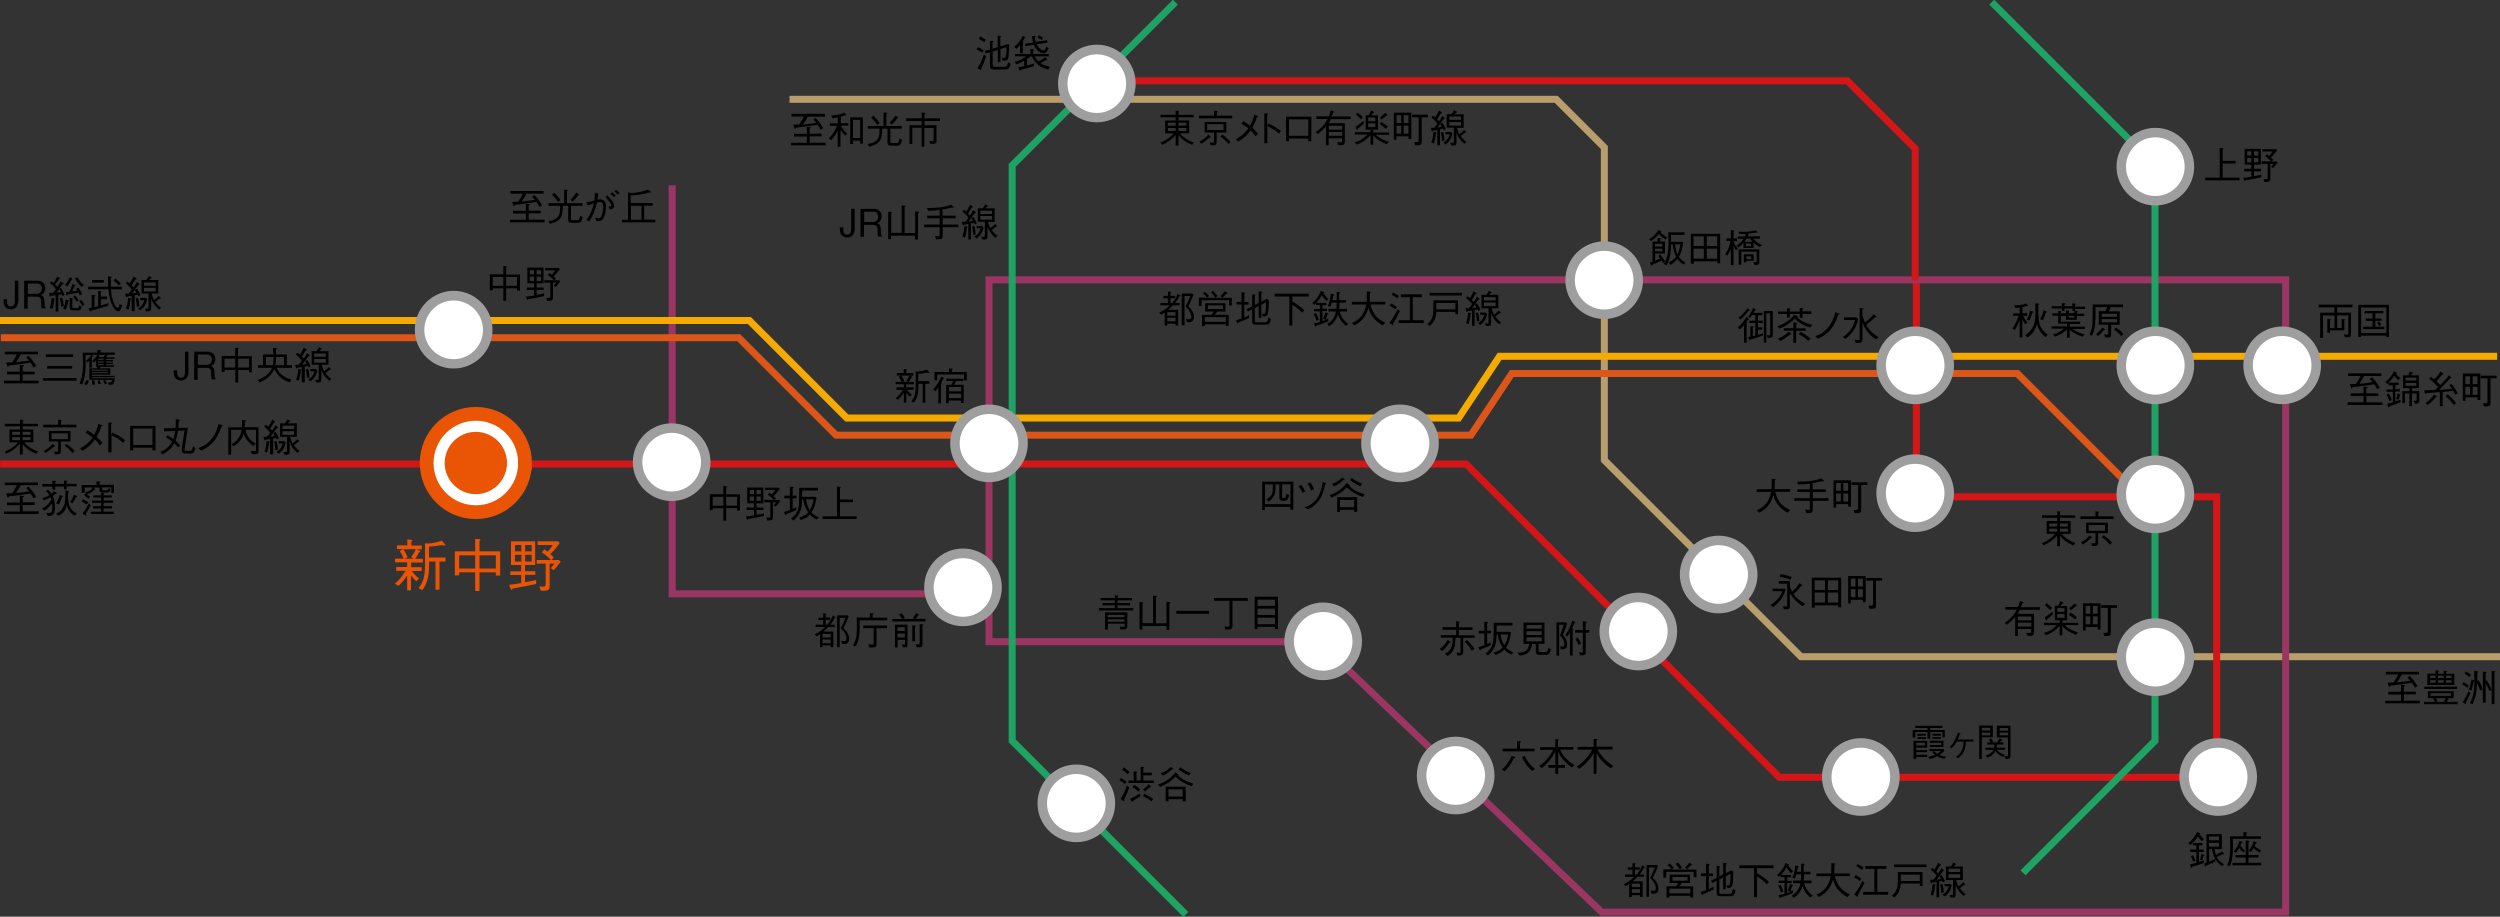 <svg version="1.1" id="レイヤー_1" xmlns="http://www.w3.org/2000/svg" x="0" y="0" viewBox="0 0 1500 550" style="enable-background:new 0 0 1500 550" xml:space="preserve"><rect x="0" y="0" width="1500" height="550" fill="#333333" stroke="none"/><style>.st0{fill:#9b3562}.st1{fill:#b89d6d}.st2{fill:#d41619}.st6{fill:#fff}.st7{fill:#9e9e9f}.st9{fill:#e95504}.st10{fill:#1ea364}</style><path class="st0" d="M593.4 358.4H401.2V111.2h4.2v243h188z"/><path class="st1" d="M1500 396.1h-420.3l-.6-.6-118.4-118.3 3-3 117.7 117.7H1500z"/><path class="st1" d="M964.7 277.1h-4.2V89.4l-27.7-27.7H473.7v-4.2h460.9l30.1 30.1z"/><path class="st2" d="M1332.1 468.5h-265.3l-.7-.6-187.3-187.4H.1v-4.2h880.4l.6.6 187.4 187.4h259.4V300.2h-180.2V167.9h4.2V296h180.2z"/><path style="fill:#dc5519" d="m1284.5 301.2-75-75H908.2l-24.5 37H500.8l-58.5-58.5H.5v-4.2h443.6l58.4 58.5h378.9l24.6-37h305.3l76.2 76.2z"/><path style="fill:#f5aa00" d="M876.3 252.9H507.2l-58.5-58.5H0v-4.2h450.5l58.5 58.5h365.1l24.5-37h599.7v4.2H900.9z"/><path class="st0" d="M1373.5 549.4H960.2L790.3 387.1h-199V165.8h782.2v383.6zm-411.6-4.2h407.4V170H595.5v212.9H792l169.9 162.3z"/><path class="st6" d="M983 168.1c0 11.3-9.2 20.4-20.4 20.4-11.3 0-20.4-9.1-20.4-20.4 0-11.3 9.2-20.4 20.4-20.4 11.2-.1 20.4 9.1 20.4 20.4z"/><path class="st7" d="M962.5 191.4c-12.9 0-23.3-10.5-23.3-23.3 0-12.9 10.5-23.3 23.3-23.3s23.3 10.5 23.3 23.3-10.4 23.3-23.3 23.3zm0-40.9c-9.7 0-17.6 7.9-17.6 17.6s7.9 17.6 17.6 17.6 17.6-7.9 17.6-17.6-7.9-17.6-17.6-17.6z"/><path class="st6" d="M1051.7 344.7c0 11.3-9.1 20.4-20.4 20.4-11.3 0-20.4-9.1-20.4-20.4 0-11.3 9.1-20.4 20.4-20.4 11.2-.1 20.4 9.1 20.4 20.4z"/><path class="st7" d="M1031.2 368c-12.9 0-23.3-10.5-23.3-23.3s10.5-23.3 23.3-23.3 23.3 10.5 23.3 23.3-10.4 23.3-23.3 23.3zm0-40.9c-9.7 0-17.6 7.9-17.6 17.6s7.9 17.6 17.6 17.6 17.6-7.9 17.6-17.6-7.9-17.6-17.6-17.6z"/><path class="st6" d="M1169.6 219.2c0 11.3-9.1 20.4-20.4 20.4-11.3 0-20.4-9.1-20.4-20.4 0-11.3 9.1-20.4 20.4-20.4 11.2 0 20.4 9.1 20.4 20.4z"/><path class="st7" d="M1149.1 242.5c-12.9 0-23.3-10.5-23.3-23.3 0-12.9 10.5-23.3 23.3-23.3 12.9 0 23.3 10.5 23.3 23.3 0 12.9-10.4 23.3-23.3 23.3zm0-40.9c-9.7 0-17.6 7.9-17.6 17.6s7.9 17.6 17.6 17.6c9.7 0 17.6-7.9 17.6-17.6s-7.9-17.6-17.6-17.6z"/><path class="st6" d="M1169.6 295.9c0 11.3-9.1 20.4-20.4 20.4-11.3 0-20.4-9.1-20.4-20.4 0-11.3 9.1-20.4 20.4-20.4 11.2 0 20.4 9.1 20.4 20.4z"/><path class="st7" d="M1149.1 319.2c-12.9 0-23.3-10.5-23.3-23.3s10.5-23.3 23.3-23.3c12.9 0 23.3 10.5 23.3 23.3s-10.4 23.3-23.3 23.3zm0-40.9c-9.7 0-17.6 7.9-17.6 17.6s7.9 17.6 17.6 17.6c9.7 0 17.6-7.9 17.6-17.6s-7.9-17.6-17.6-17.6z"/><path class="st6" d="M1389.7 219.2c0 11.3-9.1 20.4-20.4 20.4-11.3 0-20.4-9.1-20.4-20.4 0-11.3 9.1-20.4 20.4-20.4 11.3 0 20.4 9.1 20.4 20.4z"/><path class="st7" d="M1369.3 242.5c-12.9 0-23.3-10.5-23.3-23.3 0-12.9 10.5-23.3 23.3-23.3s23.3 10.5 23.3 23.3c0 12.9-10.5 23.3-23.3 23.3zm0-40.9c-9.7 0-17.6 7.9-17.6 17.6s7.9 17.6 17.6 17.6 17.6-7.9 17.6-17.6-7.9-17.6-17.6-17.6z"/><path class="st2" d="M1151.2 168.1h-4.2V90l-39.4-39.4H658.1v-4.2h451.2l41.9 41.9z"/><path class="st6" d="M814.3 384.8c0 11.3-9.1 20.4-20.4 20.4-11.3 0-20.4-9.2-20.4-20.4 0-11.3 9.1-20.4 20.4-20.4 11.3 0 20.4 9.1 20.4 20.4z"/><path class="st7" d="M793.9 408.1c-12.8 0-23.3-10.5-23.3-23.3s10.5-23.3 23.3-23.3c12.9 0 23.3 10.5 23.3 23.3s-10.5 23.3-23.3 23.3zm0-40.9c-9.7 0-17.6 7.9-17.6 17.6s7.9 17.6 17.6 17.6c9.7 0 17.6-7.9 17.6-17.6s-7.9-17.6-17.6-17.6z"/><path class="st6" d="M893.8 465.3c0 11.3-9.1 20.4-20.4 20.4-11.3 0-20.4-9.2-20.4-20.4 0-11.3 9.1-20.4 20.4-20.4 11.2-.1 20.4 9.1 20.4 20.4z"/><path class="st7" d="M873.4 488.6c-12.9 0-23.3-10.5-23.3-23.3s10.5-23.3 23.3-23.3 23.3 10.5 23.3 23.3-10.5 23.3-23.3 23.3zm0-40.9c-9.7 0-17.6 7.9-17.6 17.6s7.9 17.6 17.6 17.6S891 475 891 465.3s-8-17.6-17.6-17.6z"/><path class="st6" d="M423.5 277.3c0 11.3-9.1 20.4-20.4 20.4-11.3 0-20.4-9.1-20.4-20.4 0-11.3 9.1-20.4 20.4-20.4 11.2 0 20.4 9.1 20.4 20.4z"/><path class="st7" d="M403 300.6c-12.9 0-23.3-10.5-23.3-23.3 0-12.9 10.5-23.3 23.3-23.3 12.9 0 23.3 10.5 23.3 23.3s-10.4 23.3-23.3 23.3zm0-40.9c-9.7 0-17.6 7.9-17.6 17.6 0 9.7 7.9 17.6 17.6 17.6s17.6-7.9 17.6-17.6c0-9.7-7.9-17.6-17.6-17.6z"/><path d="M315 277.8c0 16.3-13.2 29.5-29.5 29.5S256 294.1 256 277.8s13.2-29.5 29.5-29.5 29.5 13.2 29.5 29.5z" style="fill:#fff;stroke:#e95504;stroke-width:8.27;stroke-miterlimit:10"/><path class="st9" d="M304.2 277.8c0 10.3-8.4 18.7-18.7 18.7-10.3 0-18.7-8.4-18.7-18.7 0-10.3 8.4-18.7 18.7-18.7 10.3 0 18.7 8.4 18.7 18.7z"/><path class="st6" d="M860.4 266c0 11.3-9.1 20.4-20.4 20.4-11.3 0-20.4-9.1-20.4-20.4 0-11.3 9.1-20.4 20.4-20.4 11.3 0 20.4 9.1 20.4 20.4z"/><path class="st7" d="M840 289.3c-12.9 0-23.3-10.5-23.3-23.3 0-12.9 10.5-23.3 23.3-23.3s23.3 10.5 23.3 23.3c0 12.9-10.5 23.3-23.3 23.3zm0-40.9c-9.7 0-17.6 7.9-17.6 17.6s7.9 17.6 17.6 17.6 17.6-7.9 17.6-17.6-7.9-17.6-17.6-17.6z"/><path class="st6" d="M1003.5 378.9c0 11.3-9.1 20.4-20.4 20.4-11.3 0-20.4-9.1-20.4-20.4 0-11.3 9.1-20.4 20.4-20.4 11.2-.1 20.4 9.1 20.4 20.4z"/><path class="st7" d="M983 402.2c-12.8 0-23.3-10.5-23.3-23.3 0-12.9 10.5-23.3 23.3-23.3 12.9 0 23.3 10.5 23.3 23.3s-10.4 23.3-23.3 23.3zm0-40.9c-9.7 0-17.6 7.9-17.6 17.6 0 9.7 7.9 17.6 17.6 17.6 9.7 0 17.6-7.9 17.6-17.6 0-9.7-7.9-17.6-17.6-17.6z"/><path class="st6" d="M1136.9 466.2c0 11.3-9.1 20.4-20.4 20.4-11.3 0-20.4-9.1-20.4-20.4 0-11.3 9.1-20.4 20.4-20.4 11.3 0 20.4 9.1 20.4 20.4z"/><path class="st7" d="M1116.5 489.5c-12.9 0-23.3-10.5-23.3-23.3s10.5-23.3 23.3-23.3 23.3 10.5 23.3 23.3-10.5 23.3-23.3 23.3zm0-40.9c-9.7 0-17.6 7.9-17.6 17.6s7.9 17.6 17.6 17.6 17.6-7.9 17.6-17.6-7.9-17.6-17.6-17.6z"/><path class="st6" d="M1351.4 466.2c0 11.3-9.1 20.4-20.4 20.4-11.3 0-20.4-9.1-20.4-20.4 0-11.3 9.1-20.4 20.4-20.4 11.2 0 20.4 9.1 20.4 20.4z"/><path class="st7" d="M1330.9 489.5c-12.9 0-23.3-10.5-23.3-23.3s10.5-23.3 23.3-23.3 23.3 10.5 23.3 23.3-10.4 23.3-23.3 23.3zm0-40.9c-9.7 0-17.6 7.9-17.6 17.6s7.9 17.6 17.6 17.6 17.6-7.9 17.6-17.6-7.9-17.6-17.6-17.6z"/><path class="st6" d="M292.6 197.8c0 11.3-9.2 20.4-20.4 20.4-11.3 0-20.4-9.1-20.4-20.4 0-11.3 9.2-20.4 20.4-20.4s20.4 9.2 20.4 20.4z"/><path class="st7" d="M272.2 221.1c-12.9 0-23.3-10.5-23.3-23.3s10.5-23.3 23.3-23.3 23.3 10.5 23.3 23.3-10.5 23.3-23.3 23.3zm0-40.8c-9.7 0-17.6 7.9-17.6 17.6s7.9 17.6 17.6 17.6 17.6-7.9 17.6-17.6-8-17.6-17.6-17.6z"/><path d="M706.9 185.9v9.4h-1.6v-1.1h-4.9v1.1h-1.6v-7.8c-.8.6-1.2.8-2 1.3l-1.3-1.1c1-.5 3.8-1.9 6.4-4.5h-5.7v-1.4h4.5v-2.9H698v-1.4h2.8V175l1.4.1c.4 0 .6.1.6.3 0 .2-.3.4-.5.4v1.7h2.8v1.4h-2.8v2.9h1c2.4-2.8 3-4.8 3.3-5.6l1.4 1c.1.1.3.2.3.3 0 .2-.3.2-.6.2-.7 1.6-1.5 2.7-2.6 4.1h2.6v1.4h-3.9c-1.2 1.3-2.2 2.1-2.9 2.7h6zm-1.6 3.5v-2.1h-4.9v2.1h4.9zm0 3.4v-2.2h-4.9v2.2h4.9zm10.8-15.9c-1 2.5-1.8 4.3-3.1 6.9 1.9 1.7 3.4 3.9 3.4 6.4 0 3.3-2.5 3.2-4.2 3.1l-.6-1.9c.8.1 1.2.2 1.6.2.6 0 1.6 0 1.6-1.6 0-.6-.2-3.2-3.5-6.1 1.2-2.2 2-4 2.9-6.3h-3.5v17.6H709v-19.1h6.5l.6.8zM722.9 175.1c.9.7 1.6 1.4 2.5 2.5l-1.2 1.1h14.9v4.6h-1.7v-3.2H721v3.5h-1.7v-5h4.9c-.8-1.1-1.5-1.8-2.4-2.6l1.1-.9zm14.3 13.8v6.7h-1.7v-1h-12.6v1.1h-1.7v-6.8h5.7c.6-.8 1-1.4 1.4-2h-5.2v-5h12.2v5h-4.9c-.6.8-.9 1.3-1.5 2h8.3zm-1.7 4.2v-2.8h-12.6v2.8h12.6zm-1.8-9.9h-9v2.2h9v-2.2zm-5.8-8.7c.8.9 1.8 1.9 2.5 3.2l-1.4.9c-.6-1-1.2-2-2.4-3.3l1.3-.8zm4.3 3.2c1.2-1.1 1.9-1.9 2.6-2.9l1.5.8c.1.1.3.2.3.3 0 .3-.4.3-.7.3-1.3 1.4-2 2-2.3 2.4l-1.4-.9zM743.1 193.5c-.2.4-.3.6-.5.6s-.2-.1-.3-.4l-.6-1.6c1.5-.4 2.1-.6 3.2-1v-8.4h-3v-1.6h3v-5.8l1.7.3c.2 0 .5.1.5.3 0 .2-.2.3-.5.4v4.9h2.5v1.6h-2.5v7.7c1-.4 1.7-.8 2.8-1.4l.1 1.7c-2.6 1.2-4.4 1.9-6.4 2.7zm16.3 1.3h-5.6c-1.7 0-2.5-.2-2.5-2v-7.2l-2.6 1.3-.8-1.4 3.4-1.7v-7.2l1.5.2c.1 0 .5.1.5.3 0 .1-.1.2-.4.4v5.4l2.3-1.1v-7l1.7.2c.2 0 .5 0 .5.3 0 .2-.1.3-.6.5v5.2l3.2-1.7 1.3.7c0 1.8 0 6.4-.7 8.5-.5 1.4-1.5 1.4-2.9 1.4l-.5-1.6c1.5 0 1.9 0 2.1-1 .1-.5.4-2.5.3-5.9l-2.8 1.5v7.8h-1.6v-7l-2.3 1.2v7.2c0 1.2.4 1.3 1.5 1.3h4.1c1.8 0 2.1-.3 2.6-3.1l1.5 1.1c-.6 2.7-1.1 3.4-3.2 3.4zM775.4 177.9v3c2.6 1.5 5.1 3.1 7.2 5.3l-1.3 1.4c-2-2.1-3.5-3.2-5.9-4.7v12.4h-1.8v-17.4h-8.8v-1.7h20.5v1.7h-9.9zM793.9 191.3c.7-1.8 1-2.9 1.3-3.9l1.6.6c.1 0 .3.1.3.2 0 .2-.3.3-.6.4-.3 1-.6 1.9-1.1 3.2.6-.3.7-.3 1.6-.7v1.7c-3.1 1.4-6.2 2.3-7.3 2.6 0 .2-.1.6-.4.6-.2 0-.2-.2-.3-.3l-.6-1.6c1.2-.2 2-.4 3.5-.9v-6.4h-3.6v-1.4h3.6V183h-2.3v-1.1l-1 1-1.2-1.2c2.6-2.2 3.9-4 5.1-7.2l1.7.7c.1 0 .4.2.4.3s-.2.3-.6.4c1 1.4 1.8 2.4 3 3.5l-1.1 1.2c-.5-.4-1.4-1.3-2.8-3.5-.9 1.6-1.7 2.8-3.2 4.6h5.9v1.4h-2.3v2.1h2.7v1.4h-2.7v6c.9-.3 1.4-.5 1.9-.7l-1.5-.6zm-4.3-3.5c.8 1.4 1.3 2.6 1.7 4.1l-1.4.5c-.4-1.4-.9-2.6-1.6-3.9l1.3-.7zm18-7.8v1.6h-3.9c0 2.5-.1 3.1-.2 3.7h4.7v1.6h-4.4c.3 1.2.7 2.5 1.9 4.2.9 1.2 2 2.4 3.3 3.3l-1.5 1.1c-1-.8-3.6-3.1-4.7-6.9-1.3 4.1-3.4 5.9-5.3 7.1l-1.2-1.3c2-1.2 4.2-2.9 5.3-7.5h-4.5v-1.6h4.7c.2-1.2.2-2.2.2-3.7h-2.9c-.3 1.1-.4 1.4-.8 2.5l-1.6-.6c1.4-2.8 1.6-5.5 1.7-7.3l1.9.5c.2 0 .3.1.3.3 0 .2-.2.3-.6.4 0 0-.3 1.8-.5 2.7h2.5v-4.9l1.7.1c.3 0 .4 0 .4.2 0 .3-.4.4-.6.5v4.1h4.1zM829.7 195.2c-2.2-1.1-4.2-2.7-5.8-4.7-1.4-1.8-2.2-3.5-2.8-5.8-.9 2.9-2.2 7.2-8.4 10.5l-1.6-1.4c4.2-1.8 7.4-4.7 8.7-11.1h-8.7v-1.6h8.9c0-.8.1-1.4.1-3.1v-3.1l1.8.1c.2 0 .6 0 .6.3 0 .1-.1.2-.5.5 0 2.1 0 2.5-.1 5.3h9.3v1.6h-8.9c.4 2.7 2.2 5.6 2.8 6.4.8 1 2.6 3 6.1 4.5l-1.5 1.6zM837.3 185.6c-1.1-.8-2.1-1.4-3.5-2.1l.8-1.5c1.2.6 2.3 1.3 3.5 2.2l-.8 1.4zm-1.4 8.5c0 .3.1.5.1.7 0 .1 0 .3-.2.3-.1 0-.3-.1-.4-.2l-1.7-1.2c1.1-1.4 2.1-3 3-4.5.7-1.2 1.3-2.5 2-3.7l1.2 1.3c-.9 2-1.9 3.9-4 7.3zm2.5-15.1c-1.1-.8-2.2-1.5-3.4-2.2l.9-1.3c1.4.7 2.4 1.4 3.4 2.1l-.9 1.4zm.7 14.8v-1.7h6.8v-13.8h-5.4v-1.7h12.6v1.7h-5.4v13.8h6.5v1.7h-15.1zM873.2 188.5v-1.4h-11.4c-.1 2-.5 3.4-.9 4.4-.3.8-1.3 2.7-3.1 4l-1.4-1.1c3.2-2.8 3.6-4.8 3.6-9.5v-4.7h14.8v8.3h-1.6zm-15.5-11.2v-1.6h19.4v1.6h-19.4zm15.5 4.5h-11.4v3.8h11.4v-3.8zM880.5 177.7c.5.4.7.6 1.4 1.2.8-1.4 1.7-2.7 2.3-4.2l1.6 1.1c.2.1.2.3.2.3 0 .2-.2.2-.7.3-1.1 1.7-1.8 3-2.2 3.7.1.1.7.8 1.1 1.1.8-1.1 1.4-2.1 2-3.2l1.4 1.1c.1 0 .2.2.2.3 0 .2-.3.2-.6.2-1.3 1.7-2.8 3.8-3.9 5.3 1.9-.3 2-.3 2.5-.5-.3-.6-.5-.9-.9-1.6l1.3-.8c.9 1.3 1.5 2.4 2.1 3.8l-1.3.8c-.1-.1-.3-.6-.4-1-.3.1-1.6.3-1.8.4v9.5h-1.6v-9.2c-1.3.3-2 .4-2.6.4-.2.3-.4.5-.6.5-.1 0-.2-.1-.2-.3l-.5-1.9h2c.3-.4 1-1.1 2-2.5-1.2-1.6-2.6-2.9-3.6-3.7l.8-1.1zm-.9 16.2c.4-1.1 1-2.9 1.3-6.4l1.5.3s.3 0 .3.3c0 .1-.1.2-.4.4-.2 2.5-.6 4.2-1.1 6l-1.6-.6zm7.2-6.4c.6 2.2.8 3.8.8 5.1l-1.5.3c0-.8-.2-3.2-.7-5.1l1.4-.3zm4.6 0 .9.8c-.4 2-1.2 4.6-4.1 6.7l-1.4-1.1c1.6-1.1 3-2.1 3.8-5h-2.5v-1.4h3.3zm3.6-2.5c.3 1.5.7 2.5 1.4 3.8 1.3-.9 2-1.5 2.8-2.5l1.1 1.1s.2.2.2.3c0 .2-.1.2-.6.2-.8.6-2 1.5-2.7 2 1.7 2.3 2.8 3.1 3.5 3.5l-1.2 1.2c-1.2-1-3.4-2.7-4.8-6.6v5c0 2.5-.2 2.7-3.1 2.6l-.6-1.6h1.2c.8 0 .9-.2.9-.8V185h-4.2v-8.1h2.9c.9-1.1 1.3-2 1.5-2.4l1.5.8c.1 0 .2.1.2.3 0 .2-.3.3-.6.3-.2.3-.7.8-.8 1h5.4v8.1h-4zm2.4-6.7h-7v2h7v-2zm0 3.2h-7v2.2h7v-2.2zM6.5 185.6c-3.9 0-4.4-3.4-4.4-5.1v-1h2.1v.9c0 1.4.1 3.5 2.3 3.5 2.2 0 2.4-2.2 2.4-3.4v-12.1H11v12c0 2.8-1.3 5.2-4.5 5.2zM25.1 185.1c-.3-.8-.4-1.5-.4-2.9v-1.4c0-2.3-1.3-2.8-2.8-2.8h-5.3v7.2h-2.1v-16.8h8c3.4 0 4.7 2.4 4.7 4.5 0 1.2-.5 2.5-1.3 3.3-.5.4-.9.6-1.4.8.6.2 1.1.3 1.6 1.2.5.9.6 1.9.6 2.4v1.2c0 .7.1 1.5.2 2s.3.7.6.9v.3h-2.4zm-2.9-15h-5.5v6.2H22c2 0 3.1-1.4 3.1-3.2 0-1.6-.9-3-2.9-3zM37.6 177.8c-.3-.8-.4-1-.5-1.1-.5.1-1.2.2-2.1.3v9.9h-1.6v-9.7c-.9.1-1.8.2-2.7.2-.3.5-.6.6-.7.6s-.3-.2-.3-.6l-.2-1.6c1 0 1.6 0 2.3-.1.3-.3.4-.5 1.8-2.2-1.1-1.4-2-2.4-3.6-3.6l.9-1.1c.4.2.8.6 1.2.9 1-1.2 1.6-2.3 2.2-3.8l1.5 1c.1.1.2.2.2.3 0 .2-.2.2-.6.3-.8 1.3-1.4 2.1-2.3 3.2l1.3 1.3c.9-1.3 1.5-2.2 2.1-3.3l1.4 1.1c.1.1.3.3.3.4 0 .2-.3.3-.7.3-.9 1.3-1.5 2-2.1 2.8l1.2-.6c.8 1.4 1.6 2.7 2.1 4.2l-1.1.9zm-5.1 2c-.1 1.9-.4 3.7-1 5.5l-1.6-.4c.6-2 .9-3.6 1.1-6l1.5.2c.3 0 .4.2.4.3 0 .2-.2.2-.4.4zm3.1-6.3c-.2.2-.9 1.2-1.7 2 .7 0 1.9-.2 2.6-.3-.3-.7-.4-.9-.9-1.7zm1.1 10.5c-.2-2.3-.4-3.6-.9-5.1l1.4-.4c.8 2.1 1 3.8 1.1 5.2l-1.6.3zm4.2-3.1c-.3 1.7-.7 3.3-1.5 4.9l-1.5-.6c.8-1.8 1.3-3.3 1.5-5.5l1.6.5c.1 0 .3.1.3.4s-.1.3-.4.3zm2.1-13.1c-.8 1.4-1.6 2.8-2.6 4.1L39 171c.8-1 1.8-2.3 2.9-4.7l1.2.7c.1.1.3.2.3.4s-.1.3-.4.4zm4.9 9.4-.8-1.6c-1.5.3-3.1.6-6.5 1.1 0 .1-.3.6-.5.6s-.3-.3-.3-.5l-.3-1.6c.8 0 1.3 0 2-.1.7-1.2 1.3-2.5 2-4.7l1.5.6c.3.1.3.3.3.3 0 .2-.2.2-.5.3-.7 1.5-1 2.2-1.6 3.2 1.7-.2 2.4-.3 3.2-.4-.2-.3-.3-.4-.7-1.1l1.3-.8c1.1 1.4 1.7 2.5 2.3 3.9l-1.4.8zm-1 9h-3.4c-1.2 0-1.7-.6-1.7-1.7v-5.7l1.6.2c.1 0 .5.1.5.3 0 .1 0 .2-.5.4v4.4c0 .6.3.8.8.8h2.1c.8 0 .9-.5 1.1-1.7l1.6.7c-.4 2.2-1 2.3-2.1 2.3zM46 181c-.6-1-1.1-1.8-2.1-2.9l1.1-.9c1.2 1.3 1.8 2.2 2.2 2.9l-1.2.9zm3.1-8.9c-1.8-1.2-3.1-3.1-4-5l1.3-.8c.3.5.7 1.3 1.6 2.4.8 1.1 1.5 1.7 2.3 2.2l-1.2 1.2zm.4 11.6c-.7-1.4-1.3-2.2-2-3l1.2-.8c1 1.1 1.5 2 2 2.9l-1.2.9zM66.6 173.8c.2 2 .4 5 1.8 8.1.3.7 1.3 2.8 2.3 2.8.6 0 .7-.8 1.1-2.3l1.5.8c-.7 2.6-1.3 3.6-2.2 3.6-1.6 0-3.3-2.1-4.4-5.2-1.1-2.9-1.4-5.4-1.6-8H52.9V172h12c-.1-1.4-.1-2.1-.1-3.6v-2.6l1.9.2c.2 0 .4.1.4.2 0 .2-.3.4-.6.5v5.3h6.6v1.6h-6.5zm-7.8.7 1.7.2c.2 0 .5 0 .5.2s-.3.3-.5.5v2.5h3.7v1.6h-3.7v3.8c2.2-.6 3-.9 4.5-1.5l-.1 1.7c-3.1 1-7.6 2.2-10.3 2.9-.1.5-.1.6-.3.6-.2 0-.3-.2-.3-.3l-1-1.7c.6 0 1.4-.2 2-.3v-7.8l1.9.2c.1 0 .4 0 .4.3s-.4.4-.6.5v6.4c.6-.2 1.5-.4 2.2-.6v-9.2zm-3.6-6.5h7.1v1.6h-7.1V168zm13.9-.9c1.4 1 2.3 1.8 3.4 3l-1.2 1.1c-1-1.1-1.8-1.9-3.2-3l1-1.1zM76.5 168.9c.5.4.7.6 1.4 1.2.8-1.4 1.7-2.7 2.3-4.2l1.6 1.1c.2.1.2.3.2.3 0 .2-.2.2-.7.3-1.1 1.7-1.8 3-2.2 3.7.1.1.7.8 1.1 1.1.8-1.1 1.4-2.1 2-3.2l1.4 1.1c.1 0 .2.2.2.3 0 .2-.3.2-.6.2-1.3 1.7-2.8 3.8-3.9 5.3 1.9-.3 2-.3 2.5-.5-.3-.6-.5-.9-.9-1.6l1.3-.8c.9 1.3 1.5 2.4 2.1 3.8l-1.3.8c-.1-.1-.3-.6-.4-1-.3.1-1.6.3-1.8.4v9.5H79v-9.2c-1.3.3-2 .4-2.6.4-.2.3-.4.5-.6.5-.1 0-.2-.1-.2-.3l-.5-1.9h2c.3-.4 1-1.1 2-2.5-1.2-1.6-2.6-2.9-3.6-3.7l1-1.1zm-.9 16.2c.4-1.1 1-2.9 1.3-6.4l1.5.3s.3 0 .3.3c0 .1-.1.2-.4.4-.2 2.5-.6 4.2-1.1 6l-1.6-.6zm7.2-6.4c.6 2.2.8 3.8.8 5.1l-1.5.3c0-.8-.2-3.2-.7-5.1l1.4-.3zm4.6 0 .9.8c-.4 2-1.2 4.6-4.1 6.7l-1.4-1.1c1.6-1.1 3-2.1 3.8-5h-2.5v-1.4h3.3zm3.6-2.5c.3 1.5.7 2.5 1.4 3.8 1.3-.9 2-1.5 2.8-2.5l1.1 1.1s.2.2.2.3c0 .2-.1.2-.6.2-.8.6-2 1.5-2.7 2 1.7 2.3 2.8 3.1 3.5 3.5l-1.2 1.2c-1.2-1-3.4-2.7-4.8-6.6v5c0 2.5-.2 2.7-3.1 2.6l-.6-1.6h1.2c.8 0 .9-.2.9-.8v-8.3h-4.2V168h2.9c.9-1.1 1.3-2 1.5-2.4l1.5.8c.1 0 .2.1.2.3 0 .2-.3.3-.6.3-.2.3-.7.8-.8 1H95v8.1h-4zm2.4-6.7h-7v2h7v-2zm0 3.2h-7v2.2h7v-2.2zM108.6 228.3c-3.9 0-4.4-3.4-4.4-5.1v-1h2.1v.9c0 1.4.1 3.5 2.3 3.5 2.2 0 2.4-2.2 2.4-3.4V211h2.1v12c0 2.9-1.4 5.3-4.5 5.3zM127.1 227.8c-.3-.8-.4-1.5-.4-2.9v-1.4c0-2.3-1.3-2.8-2.8-2.8h-5.3v7.2h-2.1V211h8c3.4 0 4.7 2.4 4.7 4.5 0 1.2-.5 2.5-1.3 3.3-.5.4-.9.6-1.4.8.6.2 1.1.3 1.6 1.2.5.9.6 1.9.6 2.4v1.2c0 .7.1 1.5.2 2s.3.7.6.9v.3h-2.4zm-2.9-15.1h-5.5v6.2h5.3c2 0 3.1-1.4 3.1-3.2 0-1.5-.9-3-2.9-3zM149.4 223.3V222h-6.5v7.5h-1.7V222h-6.4v1.2H133v-9.6h8.1v-5l1.6.2c.3 0 .5 0 .5.3 0 .2-.2.3-.4.4v4.2h8.3v9.7h-1.7zm-8.3-8.1h-6.4v5.3h6.4v-5.3zm8.3 0h-6.5v5.3h6.5v-5.3zM172.1 212.7v6.4h3.1v1.6H166c.3.8 1.1 2.6 3.2 4.3 1.7 1.4 3.4 2.1 5.6 2.7l-1 1.7c-2.2-.6-4.1-1.8-5.8-3.3-1.9-1.7-2.8-3.5-3.4-4.8-.4.9-1.2 3-3.7 5.1-.9.8-2.5 2-5.1 3.1l-1.2-1.5c1.1-.4 3.2-1.2 5.4-3 2-1.7 2.7-3.1 3.2-4.3h-8.4v-1.6h3v-6.4h6.2c-.1-1.9-.2-3.8-.2-3.9l2 .1c.3 0 .5 0 .5.2s-.2.3-.6.5v3.1h6.4zm-8.4 6.4c.3-1.5.4-2.6.4-4.9h-4.5v4.9h4.1zm2-4.9c0 1.8-.1 3.1-.4 4.9h5.1v-4.9h-4.7zM178.6 211.6c.5.4.7.6 1.4 1.2.8-1.4 1.7-2.7 2.3-4.2l1.6 1.1c.2.1.2.3.2.3 0 .2-.2.2-.7.3-1.1 1.7-1.8 3-2.2 3.7.1.1.7.8 1.1 1.1.8-1.1 1.4-2.1 2-3.2l1.4 1.1c.1 0 .2.2.2.3 0 .2-.3.2-.6.2-1.3 1.7-2.8 3.8-3.9 5.3 1.9-.3 2-.3 2.5-.5-.3-.6-.5-.9-.9-1.6l1.3-.8c.9 1.3 1.5 2.4 2.1 3.8l-1.3.8c-.1-.1-.3-.6-.4-1-.3.1-1.6.3-1.8.4v9.5H181v-9.2c-1.3.3-2 .4-2.6.4-.2.3-.4.5-.6.5-.1 0-.2-.1-.2-.3l-.5-1.9h2c.3-.4 1-1.1 2-2.5-1.2-1.6-2.6-2.9-3.6-3.7l1.1-1.1zm-.9 16.2c.4-1.1 1-2.9 1.3-6.4l1.5.3s.3 0 .3.3c0 .1-.1.2-.4.4-.2 2.5-.6 4.2-1.1 6l-1.6-.6zm7.2-6.4c.6 2.2.8 3.8.8 5.1l-1.5.3c0-.8-.2-3.2-.7-5.1l1.4-.3zm4.6 0 .9.8c-.4 2-1.2 4.6-4.1 6.7l-1.4-1.1c1.6-1.1 3-2.1 3.8-5h-2.5v-1.4h3.3zm3.6-2.5c.3 1.5.7 2.5 1.4 3.8 1.3-.9 2-1.5 2.8-2.5l1.1 1.1s.2.2.2.3c0 .2-.1.2-.6.2-.8.6-2 1.5-2.7 2 1.7 2.3 2.8 3.1 3.5 3.5l-1.2 1.2c-1.2-1-3.4-2.7-4.8-6.6v5c0 2.5-.2 2.7-3.1 2.6l-.6-1.6h1.2c.8 0 .9-.2.9-.8v-8.3H187v-8.1h2.9c.9-1.1 1.3-2 1.5-2.4l1.5.8c.1 0 .2.1.2.3 0 .2-.3.3-.6.3-.2.3-.7.8-.8 1h5.4v8.1h-4zm2.4-6.8h-7v2h7v-2zm0 3.3h-7v2.2h7v-2.2zM985.6 528.8v9.4H984v-1.1h-4.9v1.1h-1.6v-7.8c-.8.6-1.2.8-2 1.3l-1.3-1.1c1-.5 3.8-1.9 6.4-4.5H975v-1.4h4.5v-2.9h-2.8v-1.4h2.8v-2.5l1.4.1c.4 0 .6.1.6.3 0 .2-.3.4-.5.4v1.7h2.8v1.4H981v2.9h1c2.4-2.8 3-4.8 3.3-5.6l1.4 1c.1.1.3.2.3.3 0 .2-.3.2-.6.2-.7 1.6-1.5 2.7-2.6 4.1h2.6v1.4h-3.9c-1.2 1.3-2.2 2.1-2.9 2.7h6zm-1.6 3.5v-2.1h-4.9v2.1h4.9zm0 3.4v-2.2h-4.9v2.2h4.9zm10.8-15.9c-1 2.5-1.8 4.3-3.1 6.9 1.9 1.7 3.4 3.9 3.4 6.4 0 3.3-2.5 3.2-4.2 3.1l-.6-1.9c.8.1 1.2.2 1.6.2.6 0 1.6 0 1.6-1.6 0-.6-.2-3.2-3.5-6.1 1.2-2.2 2-4 2.9-6.3h-3.5v17.6h-1.5V519h6.5l.4.8zM1001.7 518.1c.9.7 1.6 1.4 2.5 2.5l-1.2 1.1h14.9v4.6h-1.7v-3.2h-16.5v3.5H998v-5h4.9c-.8-1.1-1.5-1.8-2.4-2.6l1.2-.9zm14.2 13.7v6.7h-1.7v-1h-12.6v1.1h-1.7v-6.8h5.7c.6-.8 1-1.4 1.4-2h-5.2v-5h12.2v5h-4.9c-.6.8-.9 1.3-1.5 2h8.3zm-1.7 4.2v-2.8h-12.6v2.8h12.6zm-1.7-9.8h-9v2.2h9v-2.2zm-5.8-8.7c.8.9 1.8 1.9 2.5 3.2l-1.4.9c-.6-1-1.2-2-2.4-3.3l1.3-.8zm4.2 3.1c1.2-1.1 1.9-1.9 2.6-2.9l1.5.8c.1.1.3.2.3.3 0 .3-.4.3-.7.3-1.3 1.4-2 2-2.3 2.4l-1.4-.9zM1021.8 536.5c-.2.4-.3.6-.5.6s-.2-.1-.3-.4l-.6-1.6c1.5-.4 2.1-.6 3.2-1v-8.4h-3V524h3v-5.8l1.7.3c.2 0 .5.1.5.3 0 .2-.2.3-.5.4v4.9h2.5v1.6h-2.5v7.7c1-.4 1.7-.8 2.8-1.4l.1 1.7c-2.6 1.3-4.4 2-6.4 2.8zm16.3 1.2h-5.6c-1.7 0-2.5-.2-2.5-2v-7.2l-2.6 1.3-.8-1.4 3.4-1.7v-7.2l1.5.2c.1 0 .5.1.5.3 0 .1-.1.2-.4.4v5.4l2.3-1.1v-7l1.7.2c.2 0 .5 0 .5.3 0 .2-.1.3-.6.5v5.2l3.2-1.7 1.3.7c0 1.8 0 6.4-.7 8.5-.5 1.4-1.5 1.4-2.9 1.4l-.5-1.6c1.5 0 1.9 0 2.1-1 .1-.5.4-2.5.3-5.9l-2.8 1.5v7.8h-1.6v-7l-2.3 1.2v7.2c0 1.2.4 1.3 1.5 1.3h4.1c1.8 0 2.1-.3 2.6-3.1l1.5 1.1c-.5 2.7-1.1 3.4-3.2 3.4zM1054.2 520.9v3c2.6 1.5 5.1 3.1 7.2 5.3l-1.3 1.4c-2-2.1-3.5-3.2-5.9-4.7v12.4h-1.8v-17.4h-8.8v-1.7h20.5v1.7h-9.9zM1072.7 534.3c.7-1.8 1-2.9 1.3-3.9l1.6.6c.1 0 .3.1.3.2 0 .2-.3.3-.6.4-.3 1-.6 1.9-1.1 3.2.6-.3.7-.3 1.6-.7v1.7c-3.1 1.4-6.2 2.3-7.3 2.6 0 .2-.1.6-.4.6-.2 0-.2-.2-.3-.3l-.6-1.6c1.2-.2 2-.4 3.5-.9v-6.4h-3.6v-1.4h3.6v-2.1h-2.3v-1.1l-1 1-1.2-1.2c2.6-2.2 3.9-4 5.1-7.2l1.7.7c.1 0 .4.2.4.3s-.2.3-.6.4c1 1.4 1.8 2.4 3 3.5l-1.1 1.2c-.5-.4-1.4-1.3-2.8-3.5-.9 1.6-1.7 2.8-3.2 4.6h5.9v1.4h-2.3v2.1h2.7v1.4h-2.7v6c.9-.3 1.4-.5 1.9-.7l-1.5-.9zm-4.4-3.5c.8 1.4 1.3 2.6 1.7 4.1l-1.4.5c-.4-1.4-.9-2.6-1.6-3.9l1.3-.7zm18-7.8v1.6h-3.9c0 2.5-.1 3.1-.2 3.7h4.7v1.6h-4.4c.3 1.2.7 2.5 1.9 4.2.9 1.2 2 2.4 3.3 3.3l-1.5 1.1c-1-.8-3.6-3.1-4.7-6.9-1.3 4.1-3.4 5.9-5.3 7.1l-1.2-1.3c2-1.2 4.2-2.9 5.3-7.5h-4.5v-1.6h4.7c.2-1.2.2-2.2.2-3.7h-2.9c-.3 1.1-.4 1.4-.8 2.5l-1.6-.6c1.4-2.8 1.6-5.5 1.7-7.3l1.9.5c.2 0 .3.1.3.3 0 .2-.2.3-.6.4 0 0-.3 1.8-.5 2.7h2.5v-4.9l1.7.1c.3 0 .4 0 .4.2 0 .3-.4.4-.6.5v4.1h4.1zM1108.4 538.2c-2.2-1.1-4.2-2.7-5.8-4.7-1.4-1.8-2.2-3.5-2.8-5.8-.9 2.9-2.2 7.2-8.4 10.5l-1.6-1.4c4.2-1.8 7.4-4.7 8.7-11.1h-8.7v-1.6h8.9c0-.8.1-1.4.1-3.1v-3.1l1.8.1c.2 0 .6 0 .6.3 0 .1-.1.2-.5.5 0 2.1 0 2.5-.1 5.3h9.3v1.6h-8.9c.4 2.7 2.2 5.6 2.8 6.4.8 1 2.6 3 6.1 4.5l-1.5 1.6zM1116 528.6c-1.1-.8-2.1-1.4-3.5-2.1l.8-1.5c1.2.6 2.3 1.3 3.5 2.2l-.8 1.4zm-1.3 8.5c0 .3.1.5.1.7 0 .1 0 .3-.2.3-.1 0-.3-.1-.4-.2l-1.7-1.2c1.1-1.4 2.1-3 3-4.5.7-1.2 1.3-2.5 2-3.7l1.2 1.3c-1 2-2 3.8-4 7.3zm2.5-15.2c-1.1-.8-2.2-1.5-3.4-2.2l.9-1.3c1.4.7 2.4 1.4 3.4 2.1l-.9 1.4zm.6 14.9v-1.7h6.8v-13.8h-5.4v-1.7h12.6v1.7h-5.4v13.8h6.5v1.7h-15.1zM1151.9 531.5v-1.4h-11.4c-.1 2-.5 3.4-.9 4.4-.3.8-1.3 2.7-3.1 4l-1.4-1.1c3.2-2.8 3.6-4.8 3.6-9.5v-4.7h14.8v8.3h-1.6zm-15.4-11.2v-1.6h19.4v1.6h-19.4zm15.4 4.5h-11.4v3.8h11.4v-3.8zM1159.2 520.6c.5.4.7.6 1.4 1.2.8-1.4 1.7-2.7 2.3-4.2l1.6 1.1c.2.1.2.3.2.3 0 .2-.2.2-.7.3-1.1 1.7-1.8 3-2.2 3.7.1.1.7.8 1.1 1.1.8-1.1 1.4-2.1 2-3.2l1.4 1.1c.1 0 .2.2.2.3 0 .2-.3.2-.6.2-1.3 1.7-2.8 3.8-3.9 5.3 1.9-.3 2-.3 2.5-.5-.3-.6-.5-.9-.9-1.6l1.3-.8c.9 1.3 1.5 2.4 2.1 3.8l-1.3.8c-.1-.1-.3-.6-.4-1-.3.1-1.6.3-1.8.4v9.5h-1.6v-9.2c-1.3.3-2 .4-2.6.4-.2.3-.4.5-.6.5-.1 0-.2-.1-.2-.3l-.5-1.9h2c.3-.4 1-1.1 2-2.5-1.2-1.6-2.6-2.9-3.6-3.7l.8-1.1zm-.9 16.2c.4-1.1 1-2.9 1.3-6.4l1.5.3s.3 0 .3.3c0 .1-.1.2-.4.4-.2 2.5-.6 4.2-1.1 6l-1.6-.6zm7.2-6.4c.6 2.2.8 3.8.8 5.1l-1.5.3c0-.8-.2-3.2-.7-5.1l1.4-.3zm4.6 0 .9.8c-.4 2-1.2 4.6-4.1 6.7l-1.4-1.1c1.6-1.1 3-2.1 3.8-5h-2.5v-1.4h3.3zm3.6-2.4c.3 1.5.7 2.5 1.4 3.8 1.3-.9 2-1.5 2.8-2.5l1.1 1.1s.2.2.2.3c0 .2-.1.2-.6.2-.8.6-2 1.5-2.7 2 1.7 2.3 2.8 3.1 3.5 3.5l-1.2 1.2c-1.2-1-3.4-2.7-4.8-6.6v5c0 2.5-.2 2.7-3.1 2.6l-.6-1.6h1.2c.8 0 .9-.2.9-.8V528h-4.2v-8.1h2.9c.9-1.1 1.3-2 1.5-2.4l1.5.8c.1 0 .2.1.2.3 0 .2-.3.3-.6.3-.2.3-.7.8-.8 1h5.4v8.1h-4zm2.4-6.8h-7v2h7v-2zm0 3.3h-7v2.2h7v-2.2zM715.2 86.9c-3.7-1.5-6.5-3.6-8.1-5.9v6.3h-1.7V81c-2.1 2.6-5 4.5-8.1 5.9l-1.1-1.3c3.5-1.4 6.2-3.3 7.9-5.6h-5v-7.7h6.3v-1.9h-9.1v-1.5h9.1v-2.5l1.6.2c.1 0 .5 0 .5.2s-.2.2-.4.4v1.7h9.1v1.5h-9.1v1.9h6.4V80H708c1.4 1.9 4.1 4 8.2 5.5l-1 1.4zm-9.8-13.3h-4.7v1.8h4.7v-1.8zm0 3.2h-4.7v1.8h4.7v-1.8zm6.4-3.2h-4.7v1.8h4.7v-1.8zm0 3.2h-4.7v1.8h4.7v-1.8zM719.4 71v-1.6h9v-3l1.8.2c.2 0 .4.1.4.3 0 .1-.2.2-.5.3v2.2h9.2V71h-19.9zm6.8 11.4h-.4c-1.4 1.4-2.9 2.6-5 3.9l-1.1-1.3c1.6-.9 3.5-2.1 5.3-4.2l1.3 1.1c.2.2.3.3.3.4-.1.1-.3.1-.4.1zm3.8-3V85c0 2.2-.7 2.2-3.6 2.2l-.6-1.7c.3 0 1.5.1 1.8.1.5 0 .8-.1.8-.7v-5.4h-5.6v-6.3h13v6.3H730zm4.1-4.9h-9.8V78h9.8v-3.5zm3 11.9c-1.3-1.5-2.9-3.2-4.8-4.5l1-1.1c2.2 1.4 3.7 2.7 5 4.4l-1.2 1.2zM745.9 72.7c2.2 1.2 3.3 2.1 4.1 2.7 1.1-2.1 1.9-3.8 2.6-6.7l1.8.8c.2.1.5.2.5.4s-.3.3-.7.3c-1 3.3-2.2 5.4-2.8 6.4.8.7 2 1.8 3.4 3.7l-1.5 1.5c-1-1.7-1.8-2.6-2.9-3.6-1.9 2.6-3.8 4.6-7.5 6.8l-1.5-1.4c2.6-1.4 4.9-2.8 7.6-6.6-.9-.7-2.2-1.7-4.2-2.7l1.1-1.6zM761 74.1c3.9 1.7 5.4 2.8 7.5 4.5l-1.1 1.6c-.7-.6-1.6-1.4-3.1-2.4-1.8-1.2-2.9-1.7-3.9-2.1v10.2h-1.8V68l1.7.1c.1 0 .6 0 .6.3 0 .1-.2.3-.6.5v6.5l.7-1.3zM773.4 83.1v1.6h-1.8V70h15.2v14.7H785v-1.6h-11.6zM785 71.6h-11.6v9.9H785v-9.9zM798.5 71.4c-.7 1.4-.9 1.9-1.4 2.5h9.8v10.8c0 2.3-.7 2.4-3.8 2.4l-.9-1.8c.9.1 2 .1 2.2.1.8 0 .8-.3.8-.6V83h-8v4.2h-1.6V75.8c-1.3 1.6-2.7 2.9-5 4.7l-1.2-1.3c3.9-2.5 6.2-5.6 7.1-7.8h-6.7v-1.6h7.5c.5-1.2.9-2.4 1.1-3.6l1.8.6c.1 0 .4.2.4.4s-.3.3-.6.3c-.4 1.2-.7 1.7-1 2.4h11.4v1.6h-11.9zm6.8 4.1h-8v2.3h8v-2.3zm0 3.7h-8v2.3h8v-2.3zM825.4 80.8c2.4 2.3 5.5 3.5 7.9 4.3l-1.2 1.4c-3.1-1.1-6.1-2.8-8.2-5.3v5.6h-1.6v-5.7c-1.4 1.6-3.9 4-8.1 5.6l-1.5-1.3c2.9-.8 5.5-2.1 7.8-4.7h-7.6v-1.4h9.4V78l1.7.1s.3 0 .3.2-.3.3-.4.4v.8h9.5v1.4h-8zm-10.7-3.6c0 .2-.1.8-.4.8-.2 0-.3-.2-.3-.4l-.7-1.6c2.2-1.3 3.6-2.5 4.7-3.5l.3 1.6c-1.5 1.5-2.4 2.2-3.6 3.1zm2-5.5c-1.1-1.1-2-1.9-3.1-2.8l.8-1.4c.8.6 1.8 1.3 3.2 2.7l-.9 1.5zm2.7 6v-8.6h1.7c.6-.9 1.1-1.7 1.6-2.8l1.6.8c.2.1.3.2.3.3 0 .2-.1.2-.7.3-.4.7-.7 1-1.1 1.5h4v8.6h-7.4zm5.8-7.2h-4.3v2.2h4.3v-2.2zm0 3.5h-4.3v2.3h4.3V74zm6.5 3.3c-1.5-1.2-2.5-1.9-3.9-2.8l.8-1.4c2 1.1 3.1 2 4.1 2.8l-1 1.4zm.6-8h-.4c-1.2 1.2-2.1 1.8-2.9 2.4l-1.2-1.2c1.3-.9 2.3-1.7 3.5-2.9l1.1 1.3c0 .1.2.2.2.3 0 .1-.2.1-.3.1zM845.1 83.4v-1.6h-7.2v2.1h-1.6V67.6h10.5v15.8h-1.7zm-4.4-14.3h-2.8v4.7h2.8v-4.7zm0 6.3h-2.8v4.8h2.8v-4.8zm4.4-6.3h-2.9v4.7h2.9v-4.7zm0 6.3h-2.9v4.8h2.9v-4.8zm7.9-5v14.5c0 2.1-.3 2.3-3.9 2.3l-.6-1.9h1.2c1.2 0 1.5-.2 1.5-1.2V70.4h-4v-1.6h9.5v1.6H853zM859.7 69.3c.5.4.7.6 1.4 1.2.8-1.4 1.7-2.7 2.3-4.2l1.6 1.1c.2.1.2.3.2.3 0 .2-.2.2-.7.3-1.1 1.7-1.8 3-2.2 3.7.1.1.7.8 1.1 1.1.8-1.1 1.4-2.1 2-3.2l1.4 1.1c.1 0 .2.2.2.3 0 .2-.3.2-.6.2-1.3 1.7-2.8 3.8-3.9 5.3 1.9-.3 2-.3 2.5-.5-.3-.6-.5-.9-.9-1.6l1.3-.8c.9 1.3 1.5 2.4 2.1 3.8l-1.3.8c-.1-.1-.3-.6-.4-1-.3.1-1.6.3-1.8.4v9.5h-1.6V78c-1.3.3-2 .4-2.6.4-.2.3-.4.5-.6.5-.1 0-.2-.1-.2-.3l-.5-1.9h2c.3-.4 1-1.1 2-2.5-1.2-1.6-2.6-2.9-3.6-3.7l.8-1.2zm-.9 16.2c.4-1.1 1-2.9 1.3-6.4l1.5.3s.3 0 .3.3c0 .1-.1.2-.4.4-.2 2.5-.6 4.2-1.1 6l-1.6-.6zm7.1-6.3c.6 2.2.8 3.8.8 5.1l-1.5.3c0-.8-.2-3.2-.7-5.1l1.4-.3zm4.7 0 .9.8c-.4 2-1.2 4.6-4.1 6.7l-1.4-1.1c1.6-1.1 3-2.1 3.8-5h-2.5v-1.4h3.3zm3.6-2.5c.3 1.5.7 2.5 1.4 3.8 1.3-.9 2-1.5 2.8-2.5l1.1 1.1s.2.2.2.3c0 .2-.1.2-.6.2-.8.6-2 1.5-2.7 2 1.7 2.3 2.8 3.1 3.5 3.5l-1.2 1.2c-1.2-1-3.4-2.7-4.8-6.6v5c0 2.5-.2 2.7-3.1 2.6l-.6-1.6h1.2c.8 0 .9-.2.9-.8v-8.3H868v-8.1h2.9c.9-1.1 1.3-2 1.5-2.4l1.6.9c.1 0 .2.1.2.3 0 .2-.3.3-.6.3-.2.3-.7.8-.8 1h5.4v8.1h-4zm2.4-6.8h-7v2h7v-2zm0 3.3h-7v2.2h7v-2.2zM21.7 272.3c-3.7-1.5-6.5-3.6-8.1-5.9v6.3h-1.7v-6.4c-2.1 2.6-5 4.5-8.1 5.9l-1-1.2c3.5-1.4 6.2-3.3 7.9-5.6h-5v-7.7H12v-1.9H2.9v-1.5H12v-2.5l1.6.2c.1 0 .5 0 .5.2s-.2.2-.4.4v1.7h9.1v1.5h-9.1v1.9H20v7.7h-5.4c1.4 1.9 4.1 4 8.2 5.5l-1.1 1.4zm-9.8-13.2H7.3v1.8H12v-1.8zm0 3.2H7.3v1.8H12v-1.8zm6.4-3.2h-4.7v1.8h4.7v-1.8zm0 3.2h-4.7v1.8h4.7v-1.8zM25.9 256.4v-1.6h9v-3l1.8.2c.2 0 .4.1.4.3 0 .1-.2.2-.5.3v2.2h9.2v1.6H25.9zm6.9 11.5h-.4c-1.4 1.4-2.9 2.6-5 3.9l-1.1-1.3c1.6-.9 3.5-2.1 5.3-4.2l1.3 1.1c.2.2.3.3.3.4-.2.1-.3.1-.4.1zm3.7-3v5.5c0 2.2-.7 2.2-3.6 2.2l-.6-1.7c.3 0 1.5.1 1.8.1.5 0 .8-.1.8-.7v-5.4h-5.6v-6.3h13v6.3h-5.8zm4.2-4.9h-9.8v3.5h9.8V260zm2.9 11.9c-1.3-1.5-2.9-3.2-4.8-4.5l1-1.1c2.2 1.4 3.7 2.7 5 4.4l-1.2 1.2zM52.4 258.2c2.2 1.2 3.3 2.1 4.1 2.7 1.1-2.1 1.9-3.8 2.6-6.7l1.9.8c.2.1.5.2.5.4s-.3.3-.7.3c-1 3.3-2.2 5.4-2.8 6.4.8.7 2 1.8 3.4 3.7l-1.5 1.5c-1-1.7-1.8-2.6-2.9-3.6-1.9 2.6-3.8 4.6-7.5 6.8l-1.5-1.4c2.6-1.4 4.9-2.8 7.6-6.6-.9-.7-2.2-1.7-4.2-2.7l1-1.6zM67.5 259.6c3.9 1.7 5.4 2.8 7.5 4.5l-1.1 1.6c-.7-.6-1.6-1.4-3.1-2.4-1.8-1.2-2.9-1.7-3.9-2.1v10.2H65v-17.9l1.7.1c.1 0 .6 0 .6.3 0 .1-.2.3-.6.5v6.5l.8-1.3zM79.9 268.6v1.6h-1.8v-14.7h15.2v14.7h-1.8v-1.6H79.9zm11.6-11.5H79.9v9.9h11.6v-9.9zM100.5 261.2c1.3.7 2.2 1.2 3.5 2.2.6-1.8 1-4.2 1.1-4.8l-6.7.2V257l6.9-.2c.1-.6.2-2 .2-3.6 0-.8 0-1.2-.1-1.7l2.1.3c.2 0 .5.1.5.3s-.3.3-.7.5c-.1 2-.1 2.8-.3 4.2l5.7-.2c-.1.4-1.9 12.5-1.9 13.2 0 .3 0 .7.8.7h2.5c.8 0 1.1-.3 1.7-2.7l1.5 1.2c-.5 1.6-1 3.1-2.7 3.1h-2.7c-.8 0-1.5 0-1.9-.2-.8-.5-1-1.4-1-1.8 0-.5 0-.8.3-2.5.5-3.1.9-6.2 1.4-9.3l-3.9.1c-.2 1.4-.6 3.8-1.4 6 .8.8 1.7 1.6 2.8 2.9l-1.3 1.2c-.3-.4-.9-1.2-2.3-2.5-.8 1.4-2.5 4.4-7.2 6.6l-1.2-1.5c4.4-1.7 6-4.2 7.1-6.2-1.3-1.1-2.2-1.7-3.8-2.5l1-1.2zM119.1 268.8c2.4-.9 5-1.9 7.8-5.4 2.7-3.3 3.5-6.4 4.2-9l2.2.8c.1 0 .4.1.4.3 0 .1-.1.2-.7.4-2.1 5.1-3.2 7.5-5.9 10.2-1.5 1.5-2.8 2.5-6.4 4.3l-1.6-1.6zM153.2 272.5h-2l-.8-2c.5.1 1.4.2 2.4.2.8 0 .8-.3.8-1.1v-11.7h-6.3c.7 3.8 2.8 6.5 6.2 8.3l-1.4 1.4c-1.4-.9-2.6-2-3.7-3.3-1.5-1.9-2-3.5-2.2-4.3-1.1 4-3.3 6.1-6 7.8l-1.3-1.2c1.4-.9 2.7-1.7 4-3.5 1.5-2 1.8-3.7 2-5.2h-6.2v14.9H137v-16.4h8.1c.1-1.1.1-2.1.1-4.4l1.8.2c.5 0 .6.2.6.3 0 .2-.3.3-.7.4 0 1.4 0 2.2-.1 3.4h8.3v14.4c.1 1 0 1.8-1.9 1.8zM159.6 254.8c.5.4.7.6 1.4 1.2.8-1.4 1.7-2.7 2.3-4.2l1.6 1.1c.2.1.2.3.2.3 0 .2-.2.2-.7.3-1.1 1.7-1.8 3-2.2 3.7.1.1.7.8 1.1 1.1.8-1.1 1.4-2.1 2-3.2l1.4 1.1c.1 0 .2.2.2.3 0 .2-.3.2-.6.2-1.3 1.7-2.8 3.8-3.9 5.3 1.9-.3 2-.3 2.5-.5-.3-.6-.5-.9-.9-1.6l1.3-.8c.9 1.3 1.5 2.4 2.1 3.8l-1.3.8c-.1-.1-.3-.6-.4-1-.3.1-1.6.3-1.8.4v9.5H162v-9.2c-1.3.3-2 .4-2.6.4-.2.3-.4.5-.6.5-.1 0-.2-.1-.2-.3l-.5-1.9h2c.3-.4 1-1.1 2-2.5-1.2-1.6-2.6-2.9-3.6-3.7l1.1-1.1zm-.9 16.2c.4-1.1 1-2.9 1.3-6.4l1.5.3s.3 0 .3.3c0 .1-.1.2-.4.4-.2 2.5-.6 4.2-1.1 6l-1.6-.6zm7.2-6.3c.6 2.2.8 3.8.8 5.1l-1.5.3c0-.8-.2-3.2-.7-5.1l1.4-.3zm4.6 0 .9.8c-.4 2-1.2 4.6-4.1 6.7l-1.4-1.1c1.6-1.1 3-2.1 3.8-5h-2.5v-1.4h3.3zm3.6-2.5c.3 1.5.7 2.5 1.4 3.8 1.3-.9 2-1.5 2.8-2.5l1.1 1.1s.2.2.2.3c0 .2-.1.2-.6.2-.8.6-2 1.5-2.7 2 1.7 2.3 2.8 3.1 3.5 3.5l-1.2 1.2c-1.2-1-3.4-2.7-4.8-6.6v5c0 2.5-.2 2.7-3.1 2.6l-.6-1.6h1.2c.8 0 .9-.2.9-.8v-8.3H168V254h2.9c.9-1.1 1.3-2 1.5-2.4l1.5.8c.1 0 .2.1.2.3 0 .2-.3.3-.6.3-.2.3-.7.8-.8 1h5.4v8.1h-4zm2.4-6.8h-7v2h7v-2zm0 3.3h-7v2.2h7v-2.2zM474.6 85.7h9.5v-3.8h-7.7v-1.6h7.7v-4.1l1.8.1c.4 0 .7 0 .7.3s-.3.3-.8.5v3.1h7.2v1.6h-7.2v3.8h9.6v1.6h-20.8v-1.5zm14.6-15c2 2 3.3 3.8 4.7 6.2l-1.6.9c-.7-1.3-1.1-2-1.8-2.9-6 .9-7.3 1.1-12.9 1.7-.1.2-.4.8-.6.8-.3 0-.3-.3-.5-.8l-.6-1.8c.8 0 1.8 0 3.6-.1 1-1.4 1.9-2.8 2.8-4.8h-7.4v-1.6H495V70h-10.3c-1.2 2.3-2.2 3.6-2.9 4.7 3.5-.3 5.8-.6 7.9-1-.5-.6-1.1-1.3-1.7-1.9l1.2-1.1zM504.6 75.6c1.1 2 2.3 3.3 3.8 4.5l-1.3 1.2c-1.4-1.4-2.1-2.2-2.8-3.3v10.1h-1.7v-9.9c-.8 2-1.9 3.7-3.9 5.9l-1.4-1.1c.6-.6 1.7-1.7 3-3.7.7-1.2 1.4-2.5 1.9-3.8h-4.3V74h4.8v-3.5c-1.3.3-2 .3-3.2.4l-.8-1.6c4.5-.2 7-1.3 7.9-1.7l1 1.1c.1.1.2.3.2.4s-.1.2-.2.2-.2 0-.4-.2c-.8.3-1.3.4-2.7.9v3.9h4.5v1.5h-4.4zm11.5 10.6v-1.9h-4.3v2.1h-1.7v-16h7.6v15.8h-1.6zm0-14.3h-4.3v10.9h4.3V71.9zM537.9 87.4h-3.5c-1.9 0-1.9-1.2-1.9-2.1v-8.1h-3.2c-.1 3.1-.1 6.3-2.3 8.3-1.5 1.4-3.3 1.9-5.5 2.5l-.9-1.6c2.8-.4 5-1.2 6.2-3.3.9-1.6.9-3.3.9-5.9h-7v-1.6h9.4v-8.1l1.8.1c.1 0 .4 0 .4.3 0 .2-.2.3-.5.4v7.3h9.3v1.6h-6.9v7.5c0 1.1.2 1.1 1.3 1.1h2.3c.6 0 1 0 1.3-.5.1-.2.4-1 .6-2.2l1.5.8c-.8 3.5-1.6 3.5-3.3 3.5zm-11.6-12.5c-.9-1.4-2.1-2.9-3.6-4.4l1.3-1.1c1.6 1.5 2.8 2.9 3.8 4.5l-1.5 1zm12.1-4c-1.4 2-2.6 3.2-3.4 3.9l-1.2-1.1c1.1-1.2 2.3-2.5 3.5-4.4l1.4 1c.3.2.3.3.3.3.1.3-.4.3-.6.3zM545.7 75.1h7.3v-2.5h-9.3V71h9.3v-3.5l1.9.2c.2 0 .4 0 .4.2 0 .1-.1.3-.6.5V71h9.3v1.6h-9.3v2.5h7.2v9.2c0 2-.3 2-3.7 2l-.7-1.7c1 .1 1.6.1 1.8.1.9 0 .9-.2.9-1.1v-6.8h-5.6V88H553V76.7h-5.6v9.7h-1.7V75.1zM508.3 142.5c-3.9 0-4.4-3.4-4.4-5.1v-1h2.1v.9c0 1.4.1 3.5 2.3 3.5 2.2 0 2.4-2.2 2.4-3.4v-12.1h2.1v12c0 2.8-1.3 5.2-4.5 5.2zM526.9 142c-.3-.8-.4-1.5-.4-2.9v-1.4c0-2.3-1.3-2.8-2.8-2.8h-5.3v7.2h-2.1v-16.8h8c3.4 0 4.7 2.4 4.7 4.5 0 1.2-.5 2.5-1.3 3.3-.5.4-.9.6-1.4.8.6.2 1.1.3 1.6 1.2.5.9.6 1.9.6 2.4v1.2c0 .7.1 1.5.2 2s.3.7.6.9v.3h-2.4zm-2.9-15h-5.5v6.2h5.3c2 0 3.1-1.4 3.1-3.2 0-1.6-.9-3-2.9-3zM534.6 141.2v2.3h-1.7V127l1.8.2c.2 0 .5.1.5.3s-.2.3-.5.5v11.7h6.3v-16.5l1.9.2c.2 0 .5.1.5.3 0 .2-.2.3-.6.5v15.6h6.3v-13l1.9.3c.2 0 .5.1.5.3 0 .2-.3.4-.7.6v15.7H549v-2.3h-14.4zM565.6 129.4h7.8v1.6h-7.8v3.7h9.4v1.6h-9.4v5.3c0 1.4-.4 2-2.5 2-.7 0-1.3 0-1.5-.1l-.6-2c1.2.2 1.7.3 2 .3.3 0 .8-.1.8-.7v-4.8h-9.3v-1.6h9.3V131h-7.5v-1.6h7.5V126c-2.3.3-4.5.5-7 .5l-.6-1.7c4.9.1 9.9-.3 14.5-2l1.5 1.4c.1.1.1.1.1.2s-.1.2-.3.2c-.2 0-.5-.1-.7-.1-2.9.7-4.5 1-5.8 1.2v3.7zM578.3 125.8c.5.4.7.6 1.4 1.2.8-1.4 1.7-2.7 2.3-4.2l1.6 1.1c.2.1.2.3.2.3 0 .2-.2.2-.7.3-1.1 1.7-1.8 3-2.2 3.7.1.1.7.8 1.1 1.1.8-1.1 1.4-2.1 2-3.2l1.4 1.1c.1 0 .2.2.2.3 0 .2-.3.2-.6.2-1.3 1.7-2.8 3.8-3.9 5.3 1.9-.3 2-.3 2.5-.5-.3-.6-.5-.9-.9-1.6l1.3-.8c.9 1.3 1.5 2.4 2.1 3.8l-1.3.8c-.1-.1-.3-.6-.4-1-.3.1-1.6.3-1.8.4v9.5H581v-9.2c-1.3.3-2 .4-2.6.4-.2.3-.4.5-.6.5-.1 0-.2-.1-.2-.3l-.5-1.9h2c.3-.4 1-1.1 2-2.5-1.2-1.6-2.6-2.9-3.6-3.7l.8-1.1zm-.9 16.2c.4-1.1 1-2.9 1.3-6.4l1.5.3s.3 0 .3.3c0 .1-.1.2-.4.4-.2 2.5-.6 4.2-1.1 6l-1.6-.6zm7.2-6.4c.6 2.2.8 3.8.8 5.1l-1.5.3c0-.8-.2-3.2-.7-5.1l1.4-.3zm4.6 0 .9.8c-.4 2-1.2 4.6-4.1 6.7l-1.4-1.1c1.6-1.1 3-2.1 3.8-5H586v-1.4h3.2zm3.6-2.5c.3 1.5.7 2.5 1.4 3.8 1.3-.9 2-1.5 2.8-2.5l1.1 1.1s.2.2.2.3c0 .2-.1.2-.6.2-.8.6-2 1.5-2.7 2 1.7 2.3 2.8 3.1 3.5 3.5l-1.2 1.2c-1.2-1-3.4-2.7-4.8-6.6v5c0 2.5-.2 2.7-3.1 2.6l-.6-1.6h1.2c.8 0 .9-.2.9-.8V133h-4.2v-8h2.9c.9-1.1 1.3-2 1.5-2.4l1.5.8c.1 0 .2.1.2.3 0 .2-.3.3-.6.3-.2.3-.7.8-.8 1h5.4v8.1h-4zm2.4-6.7h-7v2h7v-2zm0 3.2h-7v2.2h7v-2.2zM774.2 305.8v-1.7H759v1.9h-1.7v-17H776v16.8h-1.8zm-5-7.9c0 .9.4.9.8.9h.4c.5 0 .7-.1.9-.5.3-.6.5-1.7.6-2.1l1.6.8c-.6 2.6-1.1 3.4-2.6 3.4h-1.8c-1.3 0-1.5-.9-1.5-1.7v-8.1h-2.3c0 5.9-.2 7.4-4.1 10.4l-1.3-1.4c3.5-1.9 3.9-3.9 3.8-9H759v11.9h15.3v-11.9h-5v7.3zM780.9 290.9c1.4 2.3 1.8 3.1 2.2 4.1l-1.7.7c-.3-.8-.6-1.6-2.2-4.1l1.7-.7zm1.8 13.5c2.8-1.1 5.4-2.1 7.8-5.8 2.1-3.3 2.6-6.4 3.1-9.4l1.8.6c.2.1.4.2.4.4s-.1.2-.6.3c-1.6 6.3-2.6 9-6 12.2-1.5 1.4-2.7 2.1-4.5 3l-2-1.3zm3.5-15c.3.4 1.5 2.1 2.2 4.1l-1.7.8c-.8-2-1.9-3.7-2.2-4.1l1.7-.8zM817.8 298.2c-1.9-.7-3.7-1.5-5.4-2.5-2.2-1.3-3.5-2.5-4.3-3.3-2.3 2.4-5 4.4-9.2 6.2l-1.2-1.5c6.4-2.1 9.2-5.9 10.3-7.3l1.7 1.2c.2.1.2.2.2.3 0 .2-.2.2-.3.2 1.7 2 4.3 3.6 9.2 5.1l-1 1.6zM806 288c-2.5 2.5-4.5 3.4-5.5 3.8l-1.4-1.4c2.4-.7 4.5-2.2 6.2-3.9l1.3 1.1c.1 0 .2.2.2.3 0 .2-.5.1-.8.1zm6.5 19.2v-1.3H804v1.3h-1.7v-8.9h12v8.8h-1.8zm0-7.2H804v4.3h8.5V300zm3.8-8.2c-2.8-1.2-4.7-2.5-6.3-3.7l1-1.4c1.8 1.5 3.9 2.6 6.2 3.5l-.9 1.6zM863.8 389.5c1.8-1.3 3.4-3 4.7-5.5l1.7.8c.2.1.3.2.3.3 0 .3-.4.3-.7.3-1.3 2.1-2.7 3.7-4.4 5.3l-1.6-1.2zm9.8-16.8 1.9.2c.2 0 .4.1.4.2 0 .2-.3.3-.6.5v2.8h8.2v1.6h-8.2v3.2h9.5v1.5h-6.9v8.3c0 2.1-.4 2.3-3.6 2.3l-.3-1.8c.8.1 1.3.2 1.5.2.8 0 .8-.3.8-.9v-8.1h-3c-.1 4.4-.5 8.4-4.8 10.9l-1.5-1.3c2.3-1.3 3.4-2.5 4.1-4.8.5-1.7.5-3.1.5-4.9h-7.1v-1.5h9.2v-3.2h-8.2v-1.6h8.2v-3.6zm6.6 11.3c1.7 1.6 3.4 3.6 4.5 5.3l-1.6 1.1c-.5-.8-1.7-2.9-4.2-5.4l1.3-1zM892.3 380v6.4c1.1-.4 1.4-.6 2.1-.9v1.7c-2.3 1-3.8 1.6-5.9 2.4 0 .2-.1.7-.4.7-.2 0-.3-.3-.4-.4l-.6-1.6c1.1-.3 1.9-.6 3.5-1.2v-7h-3.3v-1.6h3.3V373l1.8.2c.2 0 .5.1.5.3 0 .2-.3.3-.6.4v4.5h2.3v1.6h-2.3zm14.4 12.7c-1.7-.8-2.7-1.5-4.1-3-1.2 1.3-2.3 2.2-5.3 3.3l-1.2-1.4c3.2-1 4.3-1.8 5.5-3.2-1.2-1.7-2.5-4.1-3-7.8h-.6c-.1 2.2-.2 4.4-1 6.8-.9 2.6-2.8 4.9-4.3 5.9l-1.4-1.2c4.9-3.4 4.9-7.4 4.9-14.2v-4.2h11.3v1.6H898v3.8h8l.6.6c-.7 4.7-1.8 6.9-3 8.8 1.2 1.3 2.2 1.9 4.5 3l-1.4 1.2zm-6.4-12c.5 2.9 1.2 4.7 2.3 6.5 1.3-2.1 1.8-3.8 2.3-6.5h-4.6zM927 392.9h-3c-2.4 0-2.5-1-2.5-2.1v-4.4h-2.2c-.5 3.2-1.7 6.5-7.6 7l-1.2-1.8c2.7 0 6.5-.1 7-5.3h-3.4v-12.8h12.6v12.8h-3.5v3.7c0 .5 0 1.2 1.1 1.2h2.8c1.1 0 1.4-.2 2-2.6l1.5 1.1c-.9 3.2-1.8 3.2-3.6 3.2zm-2-17.9h-9.1v2.2h9.1V375zm0 3.7h-9.1v2.3h9.1v-2.3zm0 3.7h-9.1v2.4h9.1v-2.4zM940.3 374.2c-.5 1.5-1.3 3.6-2.5 6.8 1.5 1.5 2.5 3.4 2.5 5.6 0 2.9-1.7 3-3.8 3l-.5-1.8c.6.1 1 .1 1.5.1.8 0 1.1-.1 1.1-1.3 0-2.2-.9-3.7-2.6-5.3 1.1-3 1.7-4.6 2.3-6.4h-2.8v18.5h-1.6v-20h5.6l.8.8zm-1.1 6.7c.6-.8 1.4-1.8 2.4-3.9 1.1-2.3 1.4-3.4 1.7-4.6l1.6.6c.3.1.4.2.4.3 0 .2-.3.3-.6.5-.2.6-.8 1.9-1.4 3.1.4.3.6.4.6.6 0 .2-.2.3-.3.5v15.3H942v-13.8c-.5.8-1 1.7-1.6 2.5l-1.2-1.1zm12.2 10.6c0 1.6-.8 1.7-2.1 1.7H948l-.5-1.9c.5.1 1.2.2 1.7.2.4 0 .5-.1.5-.7v-11.2H945V378h4.7v-5.3l1.9.3c.1 0 .4 0 .4.2s-.3.4-.6.5v4.3h2.2v1.6h-2.2v11.9zm-4.8-9c1.1 1.5 1.7 2.7 2 3.6l-1.5.8c-.5-1.2-1-2.2-1.9-3.5l1.4-.9zM306 131.9h9.5v-3.8h-7.7v-1.6h7.7v-4.1l1.8.1c.4 0 .7 0 .7.3s-.3.3-.8.5v3.1h7.2v1.6h-7.2v3.8h9.6v1.6H306v-1.5zm14.6-14.9c2 2 3.3 3.8 4.7 6.2l-1.6.9c-.7-1.3-1.1-2-1.8-2.9-6 .9-7.3 1.1-12.9 1.7-.1.2-.4.8-.6.8-.3 0-.3-.3-.5-.8l-.6-1.8c.8 0 1.8 0 3.6-.1 1-1.4 1.9-2.8 2.8-4.8h-7.4v-1.6h19.9v1.6h-10.3c-1.2 2.3-2.2 3.6-2.9 4.7 3.5-.3 5.8-.6 7.9-1-.5-.6-1.1-1.3-1.7-1.9l1.4-1zM346.3 133.7h-3.5c-1.9 0-1.9-1.2-1.9-2.1v-8.1h-3.2c-.1 3.1-.1 6.3-2.3 8.3-1.5 1.4-3.3 1.9-5.5 2.5l-.9-1.6c2.8-.4 5-1.2 6.2-3.3.9-1.6.9-3.3.9-5.9h-7v-1.6h9.4v-8.1l1.8.1c.1 0 .4 0 .4.3 0 .2-.2.3-.5.4v7.3h9.3v1.6h-6.9v7.5c0 1.1.2 1.1 1.3 1.1h2.3c.6 0 1 0 1.3-.5.1-.2.4-1 .6-2.2l1.5.8c-.8 3.5-1.5 3.5-3.3 3.5zm-11.5-12.6c-.9-1.4-2.1-2.9-3.6-4.4l1.3-1.1c1.6 1.5 2.8 2.9 3.8 4.5l-1.5 1zm12.1-4c-1.4 2-2.6 3.2-3.4 3.9l-1.2-1.1c1.1-1.2 2.3-2.5 3.5-4.4l1.4 1c.3.2.3.3.3.3 0 .3-.4.3-.6.3zM351.8 121.5c2.3-.4 3.6-.8 4.8-1.2.2-1.1.3-2 .3-4.8l2.1.8c-.2 1-.3 1.7-.6 3.5.5-.1 1.2-.2 1.9-.2 1.3 0 3.3.8 3.3 4.3 0 2-.5 5.1-1.5 7-.9 1.6-2.2 1.8-3.1 1.8-.3 0-.5 0-1.2-.1l-.7-1.9c.9.1 1.4.2 1.9.2.6 0 1.4 0 2-1.6.2-.6.9-2.7.9-5 0-1.3-.1-3.1-1.9-3.1-.6 0-1.4.2-1.8.3-1 4.2-2.3 7.7-4.7 11.4l-1.7-.9c.9-1.1 1.7-2.2 2.9-5 1.1-2.6 1.4-4 1.6-5.1-.3.1-1.9.7-2.2.9-.8.3-1.1.4-1.5.5l-.8-1.8zm12.5-4.3c1.2 1.1 4.2 3.9 4.2 6.3 0 1.7-1.4 1.9-2.6 2.2l-.8-1.8c.6 0 1.7 0 1.7-.7 0-.4-.2-.8-.6-1.5-.7-1.1-1.6-2.1-3-3.4l1.1-1.1zm4 1.1c-.6-.6-1.4-1.4-2.2-2l1.1-.9c.8.6 1.5 1.1 2.3 2l-1.2.9zm1.3-4.4c.6.4 1.4 1.1 2.2 1.9l-1.1 1c-.7-.7-1.4-1.4-2-1.9l.9-1zM373.2 133.5v-1.6h3.6v-16.5l1.7.4c1.8 0 3.6-.3 5.3-.6 2.6-.5 4.2-1.2 5-1.5l1.6 1.2c.1.1.3.3.3.4 0 .1-.1.2-.4.2-.3 0-.5 0-.6-.1-3.2 1-6.5 1.7-11.3 1.9v4.5h13.2v1.6h-5.1v8.4h6.7v1.6h-20zm11.7-10h-6.3v8.4h6.3v-8.4zM2.4 228.4h9.5v-3.8H4.2V223h7.7v-4l1.8.1c.4 0 .7 0 .7.3s-.3.3-.8.5v3.1h7.2v1.6h-7.2v3.8h9.6v1.6H2.4v-1.6zm14.6-15c2 2 3.3 3.8 4.7 6.2l-1.6.9c-.7-1.3-1.1-2-1.8-2.9-6 .9-7.3 1.1-12.9 1.7-.1.2-.4.8-.6.8-.3 0-.3-.3-.5-.8l-.6-1.8c.8 0 1.8 0 3.6-.1 1-1.4 1.9-2.8 2.8-4.8H2.9V211h19.9v1.6H12.5c-1.2 2.3-2.2 3.6-2.9 4.7 3.5-.3 5.8-.6 7.9-1-.5-.6-1.1-1.3-1.7-1.9l1.2-1zM25.7 226.8h20.2v1.6H25.7v-1.6zm1.8-14.2h16.4v1.6H27.5v-1.6zm.8 7h15v1.6h-15v-1.6zM63.6 212.9l.8.4s.2.1.2.3c0 .2-.4.3-.6.3-.3.3-.3.3-.4.5h5.1v.9h-5v.7h4.1v.9h-4.1v.7h4.1v.9h-4.1v.7h4.8v.9h-8.3l-.4.9h6.4v3.8H55.1v.7h13.7v.8H55.1v.6h13.8c0 .4-.3 2.8-1.1 3.6-.4.4-1.3.4-2.6.4l-.4-1.5c.6.1.8.1 1.1.1.4 0 1.1 0 1.3-1.6H53.6V221H58l.4-.9h-.8v-4c-.3.5-.6.8-1.3 1.5l-1-1c1.2-1.1 2.3-2.3 3.2-3.7H55l.9.7c.1.1.1.1.1.2 0 .2-.2.2-.2.2h-.3c-.1.1-.4.5-.6.7.2.1.5.3.5.4l-.3.3v5.2h-1.5v-4.4c-.3.5-.4.7-1.1 1.3l-.9-1c1.8-1.5 2.5-2.6 3.1-3.5h-3.4c.1 3.8.1 4.9.1 5.4 0 2.4-.2 5.8-.9 8.8-.3 1.4-.7 2.4-1.2 3.5l-1.6-.7c1-2.2 2.1-5.3 2.1-11.5 0-1.4 0-2.7-.1-4.8 0-.8 0-.8-.1-2.1h8.9V210l1.7.1c.1 0 .4 0 .4.2 0 .1-.1.2-.4.4v.8h8.7v1.4h-5.3zm-10.5 16.2c-.1.4-.4 1-1.1 2l-1.5-.7c.8-1.1 1.2-1.7 1.4-2.3l1.2.4c.2.1.3.2.3.3.1.1.1.1-.3.3zm11.6-7.3h-9.6v.6h9.6v-.6zm0 1.5h-9.6v.6h9.6v-.6zm-9.4 7.5c0-1.5 0-1.6-.1-2.6h1.4c.3 1 .3 1.9.3 2.6h-1.6zm3.7-.3c-.1-.8-.3-1.2-.5-2l1.2-.3c.6 1 .8 1.7.8 2.2l-1.5.1zm-.2-17.6.9.5c.1.1.2.2.2.3 0 .2-.1.2-.6.2l-.4.4h3c.6-.6 1-1.1 1.2-1.4h-4.3zm3.4 2.3h-3.3v.7h3.3v-.7zm0 1.6h-3.3v.7h3.3v-.7zm0 1.6h-3.3v.7h3.3v-.7zm.7 12.2c-.3-.7-.6-1.5-1.1-2.2l1.2-.4c.6.7.9 1.2 1.3 2.1l-1.4.5zM310.2 174.3V173h-6.5v7.5H302V173h-6.4v1.2h-1.7v-9.6h8.1v-5l1.6.2c.3 0 .5 0 .5.3 0 .2-.2.3-.4.4v4.2h8.3v9.7h-1.8zm-8.2-8.1h-6.4v5.3h6.4v-5.3zm8.2 0h-6.5v5.3h6.5v-5.3zM326.4 177.7c-4.2.9-6.4 1.3-9.4 1.8-.1.1-.2.5-.4.5s-.3-.3-.4-.4l-.7-1.6c2-.2 3.3-.4 4.9-.7V174h-4.3v-1.5h4.3V170h-4v-9.5h9.7v9.5H322v2.5h4.2v1.5H322v2.9c2-.3 3-.5 4.5-.9l-.1 1.7zm-6-15.6h-2.5v2.5h2.5v-2.5zm0 3.9h-2.5v2.6h2.5V166zm4.2-3.9H322v2.5h2.6v-2.5zm0 3.9H322v2.6h2.6V166zm8.8 6.2-1.1-.8c.9-1.1 1.1-1.4 1.4-1.8h-1.9v8.7c0 2-.5 2.2-3.5 2.2l-.6-1.8c.3 0 .9.1 1.4.1 1.1 0 1.1-.5 1.1-1.1v-8.1h-3.6v-1.5h5.7c-1.1-1.1-2-2-3.6-3.1l1-1.2c.6.4.7.5 1.4 1 .4-.4 1.2-1.2 2-2.6h-6v-1.4h8.3l.5.7c-1.5 2-2.6 3.3-3.7 4.4.9.8 1 .9 1.3 1.3l-.9 1h2.9l.7.6c-1.2 1.5-2 2.5-2.8 3.4zM543.9 232.4h4.3v1.5h-4c1 1.2 1.9 2.1 2.9 3L546 238c-.5-.4-1.1-.9-2.2-2.3v5.9h-1.5v-5.9c-1.3 1.9-2.2 3-3.5 4.1l-1.4-.8c1.3-1.1 2.9-2.6 4.3-5.1h-3.8v-1.5h4.4v-1.9h-4.9v-1.4h3.5c-.6-1.5-1-2.2-1.6-3.1l1.2-.7h-2.4v-1.5h4.1v-2.4l1.6.2c.1 0 .4 0 .4.3 0 .2-.1.2-.4.4v1.6h4.2v1.5h-2l1 .5c.2.1.4.2.4.4s-.2.2-.6.3c-.6 1.1-1 1.8-1.5 2.6h3.1v1.4h-4.7v1.8zm1.1-3.3-1.1-.6c.6-.9 1.2-1.9 1.9-3.2h-5c.6.9 1.2 2 1.7 3.2l-1.2.6h3.7zm6.1 1.2c0 4-.1 7.7-2.7 11.3l-1.6-.8c2.6-3.1 2.6-6.6 2.6-10.2v-7.8l1.6.1c.4 0 2.1-.3 2.6-.4 1.3-.3 2-.5 2.6-.7l1.2 1.4c.1.2.2.3.2.4 0 .2-.2.2-.3.2-.3 0-.8-.1-1.2-.2-1.9.4-3.4.6-5.1.7v4.4h6.6v1.6h-2.4v11.3h-1.6v-11.3h-2.5zM559.9 233.7c2.6-3 3.9-5.3 4.8-7.8l1.4.8c.3.2.4.2.4.4s-.3.3-.6.3c-.6 1.2-.8 1.5-1.4 2.5.3.1.6.1.6.3 0 .1 0 .2-.5.5V242H563v-9.6c-.7 1-1.1 1.6-1.7 2.3l-1.4-1zm9.6-12.7 1.7.2c.2 0 .5 0 .5.2 0 .1-.1.2-.2.3-.1.1-.3.3-.4.3v1.2h9v5h-1.7v-3.5h-16.1v3.5h-1.6v-5h8.7V221zm-.2 20.9h-1.6v-11h3.1c.5-.8.8-1.4 1.1-2.3h-4.1v-1.4H578v1.4h-4.4c-.4.9-.6 1.5-1.1 2.3h5.7v10.9h-1.6v-1.5h-7.3v1.6zm7.4-7.1v-2.6h-7.3v2.6h7.3zm0 4.1v-2.7h-7.3v2.7h7.3zM589.2 31.6c-1.6-1.1-2.4-1.6-3.3-2l.9-1.4c1 .5 2.4 1.4 3.4 2l-1 1.4zm-.5 9.7v.5c0 .2-.1.3-.2.3s-.3-.1-.4-.2l-1.6-1c1.8-2.7 3.1-5.9 3.8-8.2l1.3 1c-1 3.5-1.9 5.5-2.9 7.6zm1.9-16c-1.2-.9-2.2-1.4-3.3-2l.8-1.5c.9.5 1.8 1 3.4 2l-.9 1.5zm12.3 16.4h-6.1c-2.5 0-2.8-.7-2.8-2.9v-7.4l-2.7.7-.3-1.6 3-.8v-5.2l1.7.1c.2 0 .4 0 .4.2s-.3.3-.6.5v3.9l3.1-.9v-6.9l1.7.2c.3 0 .4.1.4.2 0 .2-.3.3-.5.4v5.6l4.7-1.4.6.4c0 2.8-.2 5.7-.3 6.7-.2 1.4-.4 2.9-2.4 2.9-.4 0-.9 0-1.3-.1l-.3-1.8c.9.2 1.1.2 1.3.2 1 0 1.1-.9 1.3-2.9.1-1.8.1-3 .1-3.5l-3.6 1.1v7.9h-1.6V30l-3.1.9v7.5c0 1.4.3 1.7 1.3 1.7h5.6c1.7 0 1.9-.8 2.3-2.7l1.6.8c-.6 2.5-1.1 3.5-3.5 3.5zM614.7 22.8c-.4 1-.7 1.5-1.2 2.4.4.2.6.3.6.4 0 .2-.3.4-.4.5v5.8H612V27c-.9 1.2-1.4 1.6-2.2 2.3l-1.3-1.2c3.1-2.4 4.4-4.8 5.1-6.6l1.4.6c.4.2.4.3.4.3-.1.2-.4.3-.7.4zm14.2 19c-2.2-.6-4.8-1.8-6.2-3-2-1.7-3.1-4-3.5-4.9h-1c-.6.6-.9.8-2 1.6v3.8c1.5-.4 2.4-.7 4.2-1.3l-.1 1.7c-2.6.8-5.1 1.5-7.8 2.2-.1.3-.3.6-.5.6s-.3-.2-.4-.4l-.6-1.8c.9-.1 1.8-.2 3.5-.6v-3.2c-1.9 1.1-3.2 1.6-4.6 2.1l-1.2-1.5c2.9-.6 4.9-1.7 7-3.3H609v-1.4h9.2v-2.9l1.6.1c.3 0 .5 0 .5.2 0 .3-.2.5-.4.6v2h9.4v1.4h-8.4c.6 1.3 1.2 2 2.2 3 1.1-.5 2.1-1 3.8-2.4l1.4 1c.1 0 .2.2.2.3s-.2.2-.3.2h-.4c-1.6 1.1-2.3 1.4-3.5 2 1.8 1.3 4.9 2 5.6 2.2l-1 1.7zm-2.7-9.8c-2.2 0-4.7-2.2-5.9-5.1l-5.1.8-.1-1.5 4.8-.7c-.1-.5-.3-.9-.4-1.9 0-.3-.2-1.7-.3-2h1.7c.2 0 .5 0 .5.2s-.3.5-.5.5c.1 1.3.3 2.2.5 2.8l6.9-1 .1 1.5-6.4 1c.3.6.8 1.4 1.5 2.2.9.9 2.3 1.5 2.7 1.5.4 0 .7 0 1.6-2.3l1.4 1c-1.2 2.4-1.9 3-3 3zm-1.1-7.9c-.5-.4-1.1-.8-2.6-1.5l.7-1.4c1 .4 1.6.7 2.6 1.4l-.7 1.5zM500 378.9v9.4h-1.6v-1.1h-4.9v1.1H492v-7.8c-.8.6-1.2.8-2 1.3l-1.3-1.1c1-.5 3.8-1.9 6.4-4.5h-5.7v-1.4h4.5V372h-2.8v-1.4h2.8V368l1.4.1c.4 0 .6.1.6.3 0 .2-.3.4-.5.4v1.7h2.8v1.4h-2.8v2.9h1c2.4-2.8 3-4.8 3.3-5.6l1.4 1c.1.1.3.2.3.3 0 .2-.3.2-.6.2-.7 1.6-1.5 2.7-2.6 4.1h2.6v1.4H497c-1.2 1.3-2.2 2.1-2.9 2.7h5.9zm-1.6 3.6v-2.1h-4.9v2.1h4.9zm0 3.4v-2.2h-4.9v2.2h4.9zm10.8-15.9c-1 2.5-1.8 4.3-3.1 6.9 1.9 1.7 3.4 3.9 3.4 6.4 0 3.3-2.5 3.2-4.2 3.1l-.6-1.9c.8.1 1.2.2 1.6.2.6 0 1.6 0 1.6-1.6 0-.6-.2-3.2-3.5-6.1 1.2-2.2 2-4 2.9-6.3h-3.5v17.6h-1.5v-19.1h6.5l.4.8zM515.8 372.1v3.3c0 6.2-.5 9.1-2.4 12.5l-1.7-.7c2.2-3.2 2.4-6.4 2.4-10.7 0-2 0-4-.1-6h7.9v-2.6l1.8.1c.3 0 .5.1.5.2 0 .2-.2.3-.6.5v1.9h8.7v1.6h-16.5zm10.1 4.8v9.4c0 2-.3 2.2-4.3 2.2l-.6-1.9c.5.1 1.7.2 2.4.2.8 0 .8-.4.8-1v-8.9h-6.3v-1.6h14.3v1.6h-6.3zM535.4 373v-1.6h5.9c-.6-1-1.1-1.7-1.8-2.5l1.4-1c.9.9 1.4 1.6 2 2.7l-1.3.8h6.9l-.8-.7c.9-.9 1.4-1.7 2.1-2.8l1.3.8c.1.1.3.2.3.3 0 .2 0 .2-.5.2-.6 1-1 1.6-1.5 2.1h5.9v1.6h-19.9zm7.5 15.4h-1.1l-.8-1.8c1.3.2 1.4.2 1.6.2.4 0 .4-.3.4-.6v-2.3h-4.4v4.6H537v-13.7h7.5v12.1c0 1.1-.3 1.5-1.6 1.5zm0-12.1h-4.4v2.3h4.4v-2.3zm0 3.8h-4.4v2.4h4.4v-2.4zm6.1-4.1v8.8h-1.6v-9.6l1.5.1c.1 0 .6.1.6.3-.1.2-.2.3-.5.4zm4.5-.8v11.4c0 1.5-.4 1.7-1.6 1.7H550l-.6-1.8c.4 0 1.8.2 1.9.2.3 0 .5-.1.5-.7v-11.5l1.6.1c.1 0 .5 0 .5.2.1.2-.2.3-.4.4zM672.5 466.8c1.6.8 2.5 1.4 3.5 2.2l-1 1.4c-1.3-1-2.2-1.6-3.3-2.1l.8-1.5zm5.1 5.7c-1.2 3.2-2.1 5.1-3.1 7.3.1.2.1.4.1.6 0 .1 0 .3-.3.3-.1 0-.2 0-.4-.2l-1.5-1.1c1.5-2.4 2.7-5 3.8-8.2l1.4 1.3zm-3.3-12.1c1.2.8 2.3 1.7 3.4 2.8l-1.1 1.3c-1.2-1.2-2.2-2-3.3-2.7l1-1.4zm10-.3 1.8.2c.1 0 .4 0 .4.2s-.4.4-.5.4v2.7h5.1v1.6H686v3.1h6.3v1.5h-15.2v-1.5h3.1v-5.5l1.7.2c.2 0 .4.1.4.2 0 .2-.3.3-.4.4v4.7h2.5v-8.2zm0 17.6c-2.1 1.4-3.4 2.1-4.7 2.9-.1.3-.2.5-.4.5-.1 0-.1-.1-.3-.3l-.8-1.5c2.8-1.3 4.4-2.3 5.7-3.2l.5 1.6zm-3.8-6.9c1.3.8 2.5 1.7 3.6 2.8l-1.1 1.3c-1.7-1.5-2.8-2.2-3.5-2.6l1-1.5zm6 5.5c2.1 1 3.5 1.7 5.4 2.9l-.9 1.6c-1-.8-2.9-2.1-5.2-3.1l.7-1.4zm-.7-2.6c1-.8 2.4-1.9 3.4-3.2l1.3 1.3s.2.2.2.3c0 .3-.5.2-.7.2-1.1 1-2 1.8-3 2.6l-1.2-1.2zM715 471.8c-1.9-.7-3.7-1.5-5.4-2.5-2.2-1.3-3.5-2.5-4.3-3.3-2.3 2.4-5 4.4-9.2 6.2l-1.2-1.5c6.4-2.1 9.2-5.9 10.3-7.3l1.7 1.2c.2.1.2.2.2.3 0 .2-.2.2-.3.2 1.7 2 4.3 3.6 9.2 5.1l-1 1.6zm-11.8-10.2c-2.5 2.5-4.5 3.3-5.5 3.8l-1.4-1.4c2.4-.7 4.5-2.2 6.2-3.9l1.3 1.1c.1 0 .2.2.2.3-.1.2-.6.1-.8.1zm6.4 19.2v-1.3h-8.5v1.3h-1.7V472h12v8.8h-1.8zm0-7.2h-8.5v4.3h8.5v-4.3zm3.9-8.2c-2.8-1.2-4.7-2.5-6.3-3.7l1-1.4c1.8 1.5 3.9 2.6 6.2 3.5l-.9 1.6zM668.9 357.1l1.7.2c.1 0 .4.1.4.3 0 .2 0 .2-.5.4v.8h8.7v1.4h-8.7v1.6h7.5v1.4h-7.5v1.7h9.5v1.4h-20.6v-1.4h9.5v-1.7h-7.4v-1.4h7.4v-1.6h-8.6v-1.4h8.6v-1.7zm-4.3 20.7H663v-10.4h13.4v8.4c0 1.9-1.3 1.9-4.1 1.9l-.5-1.7c1.1.1 1.8.1 2 .1.5 0 1-.1 1-.7v-1.2h-10.1v3.6zm10.1-8.9h-10.1v1.4h10.1v-1.4zm0 2.7h-10.1v1.4h10.1v-1.4zM685.4 375.4v2.3h-1.7v-16.5l1.8.2c.2 0 .5.1.5.3s-.2.3-.5.5v11.7h6.3v-16.5l1.9.2c.2 0 .5.1.5.3 0 .2-.2.3-.6.5V374h6.3v-13l1.9.3c.2 0 .5.1.5.3 0 .2-.3.4-.7.6v15.7h-1.7v-2.3h-14.5zM705.8 368.3v-1.8h19.6v1.8h-19.6zM739.5 360.4V375c0 1.2 0 2.3-1.5 2.6-.5.1-2.1.1-2.8.1l-.5-1.9c.8.1 1.6.2 1.9.2 1 0 1.1-.4 1.1-1.1v-14.4h-9.3v-1.7h20.3v1.7h-9.2zM765 377.5v-1.4h-10.5v1.4h-1.7V358h14v19.4H765zm0-17.7h-10.5v3.7H765v-3.7zm0 5.4h-10.5v3.8H765v-3.8zm0 5.4h-10.5v3.9H765v-3.9zM908.3 455c-.5.9-1.5 2.9-3.1 5.1-1.2 1.6-2 2.3-2.5 2.7l-1.5-1.2c2.7-2.2 4.5-5 5.9-8.1l1.8.7c.1 0 .4.1.4.4-.1.2-.5.4-1 .4zm-6.8-4.2v-1.6h8.7v-4.6l2 .2c.2 0 .5 0 .5.2 0 .3-.3.4-.7.5v3.7h8.7v1.6h-19.2zm18 11.8c-2.8-2.1-5.3-5.7-6.3-8.5l1.7-.6c.8 1.8 2.3 5 6.1 7.8l-1.5 1.3zM943.2 460.6c-4.3-3.1-6.7-6.1-8.3-9.6v8h4.1v1.7h-4.1v3.6h-1.7v-3.6H929V459h4.2v-8c-1.8 3.6-4.5 7-8.2 9.9l-1.4-1.3c3.5-2.5 6.4-5.8 8.3-9.7h-7.8v-1.6h9.1v-4.8l1.7.1c.1 0 .5 0 .5.2s-.2.3-.6.5v3.9h9.2v1.6h-8c2.3 4.5 5.2 7.2 8.6 9.3l-1.4 1.5zM966.4 461c-4.3-3-6.6-5.7-8.5-9v12.3h-1.7v-12.4c-.5.9-1.6 2.7-3.6 4.9-1.5 1.7-3.2 3.2-5 4.5L946 460c5.2-3.4 7.8-7.5 9.3-10.2h-8.7v-1.7h9.6v-4.8l1.7.1c.3 0 .5.2.5.3 0 .2-.3.5-.5.5v3.8h9.6v1.7h-8.9c.5 1 1.6 3.1 4.1 5.6 2.1 2.2 4.3 3.6 5.3 4.3l-1.6 1.4zM1165.5 442.4v-3.2h-7.3v4.1h-1.7v-4.1h-7.3v3.4h-1.6V438h8.9v-1.2h-7.3v-1.3h16.2v1.3h-7.3v1.2h8.8v4.4h-1.4zm-15.8 11.8v1.2h-1.6v-10.9h8.2v4.1h-6.6v1.5h6.6v1.2h-6.6v1.6h6.6v1.3h-6.6zm5.2-8.5h-5.2v1.6h5.2v-1.6zm-4.5-4.3v-1.1h5.1v1.1h-5.1zm.1 2v-1.1h5.1v1.1h-5.1zm16.1 11.9c-2-.4-3.1-.9-4.3-1.6-1.4.8-2.6 1.3-4.4 1.7l-1-1.3c1.2-.2 2.3-.5 4.1-1.2-.8-.7-1.2-1.1-1.6-1.8l.9-.5h-2.6v-1.2h8.4l.6.8c-.7 1.1-1.7 1.9-3.1 2.8.6.3 1.8.7 4 1l-1 1.3zm-8.7-7V447h6.7v-1.3h-6.7v-1.3h8.2v3.8h-8.2zm1.4-5v-1h5.3v1h-5.3zm.1-1.9v-1.1h5.1v1.1h-5.1zm1.2 9.2c.5.9 1.1 1.3 1.7 1.7 1.4-.9 1.7-1.3 2.1-1.7h-3.8zM1184.1 443.7v1.2h-4.5c-.1 1.7-.2 3.7-1.4 6.2-1.1 2.2-2.3 3.1-3.3 3.8l-1.4-.8c1.3-.8 2.6-1.7 3.7-4.1.9-2.1.9-3.8.9-5.1h-4c-.5.9-1.4 2.4-3.1 4.1l-1.2-.8c1-1 2-2.1 3.2-4.4 1.1-2.1 1.4-3.3 1.6-4.3l1.1.4c.4.1.6.2.6.4s-.3.3-.5.3c-.3.9-.5 1.5-1.1 3.1h9.4zM1189.1 455.4h-1.6v-20.1h8.2v7.1h-6.6v13zm5-17.1v-1.6h-5v1.6h5zm0 2.9v-1.6h-5v1.6h5zm4.1 8.7c1.1 1.5 2.9 2.4 4.7 3l-.9 1.3c-1.4-.6-2.9-1.2-4.8-3.4-1.1 2-2.8 3.1-4.6 3.8l-1.3-1.2c1.5-.5 3.7-1.4 4.8-3.5h-4.8v-1.3h5.2c.1-.7.1-1 .1-1.4v-.5h-4.3v-1.3h2.1c-.2-.5-.5-.9-1.1-1.6l1.1-.8c.5.5 1 .9 1.5 1.9l-.7.5h3.9l-.6-.6c.7-.7 1-1.3 1.4-1.8l1.1.7c.2.1.3.2.3.3 0 .2-.4.3-.6.3-.2.2-.4.6-.8 1.1h2.1v1.3h-3.9v.5c0 .6 0 .9-.1 1.4h5v1.3h-4.8zm4.4 3.7c.5 0 1.3.2 1.6.2.6 0 .6-.4.6-1v-10.3h-6.7v-7.1h8.2v17.4c0 1.7 0 2.7-3 2.6l-.7-1.8zm2.3-16.8h-5.1v1.6h5.1v-1.6zm0 2.8h-5.1v1.6h5.1v-1.6zM1321.2 504.8c-1.1-1.1-1.8-1.9-2.5-2.9-1.6 2.5-2.8 3.7-4.5 5.1l-1.3-1.1c2.2-1.6 4.3-4.3 5.4-6.7l1.5.6c.2.1.4.2.4.3 0 .2-.3.3-.5.4.7 1 1.4 1.9 2.6 2.9l-1.1 1.4zm-5.8 15.3c-.1.5-.3.7-.5.7s-.3-.2-.4-.5l-.5-1.7c1.9-.4 2.4-.6 3.8-.9v-6.5h-3.7v-1.5h3.7v-2.5h-1.9v-1.4h5.6v1.4h-2.1v2.5h2.8v1.5h-2.8v5.9c1.4-.4 2.1-.7 3.1-1v1.6c-1.4.5-3.8 1.4-7.1 2.4zm.5-3c-.5-1.5-.9-2.5-1.4-3.4l1.3-.7c.7 1.2 1.1 2.3 1.5 3.4l-1.4.7zm6.2-3.4c-.3 1.3-.5 1.8-.7 2.5l-1.4-.3c.4-1.4.6-2.3.8-3.4l1.5.4c.4.1.4.2.4.3 0 .2-.1.4-.6.5zm11.2 6c-1.7-1.1-3-2.4-4.1-4.2v1.4c-1.4.7-3.2 1.6-5.5 2.5-.1.4-.2.6-.3.6s-.3-.2-.4-.4l-.6-1.4c.4-.2 1.1-.4 1.5-.6v-17.1h9.2v9h-4.4c.1.5.3 2 .9 3.4 1.5-.8 2.4-1.3 3.6-2l1.2 1.2c.1.1.1.2.1.3 0 .1-.1.2-.3.2-.2 0-.4-.1-.6-.1-.6.3-3.1 1.5-3.6 1.8 1 1.8 2.7 3.2 4.5 4.2l-1.2 1.2zm-1.9-17.8h-6v2.3h6v-2.3zm0 3.8h-6v2.3h6v-2.3zm-4.2 3.8h-1.7v7.5c1.8-.8 2.3-1 3.6-1.8-.6-1-1.5-2.7-1.9-5.7zM1339.7 503.4c.1 1.6.1 3.4.1 4.6 0 3.7-.3 8.2-1.9 11.8l-1.6-.7c1.2-2.7 1.8-5 1.8-11.3 0-2 0-2.1-.2-6h8.1v-2.5l1.9.1c.1 0 .4 0 .4.2s-.3.4-.5.5v1.7h8.8v1.5h-16.9zm-.2 15.8v-1.5h7.9v-3.2h-6.1V513h6.1v-8.7l1.7.1c.1 0 .5 0 .5.3 0 .2-.2.3-.5.5v7.8h6v1.5h-6v3.2h7.6v1.5h-17.2zm6.4-7.8c-1.1-1-1.8-1.8-2.4-2.6-1 1.8-1.3 2.3-1.9 2.9l-1.4-.8c1.5-1.8 2.7-3.9 3.5-6.4l1.6.6c.1 0 .3.1.3.3 0 .2-.3.3-.7.4-.3.7-.4 1-.7 1.6.4.6 1.3 1.7 2.8 3l-1.1 1zm9.8.1c-1.8-1-2.6-1.6-3.6-2.6-.5 1-1 1.8-1.5 2.3l-1.3-.8c1.7-2.2 2.6-4.5 3-5.7l1.5.6c.2.1.3.2.3.3 0 .2-.2.3-.7.4-.2.4-.5 1.1-.6 1.5 1.4 1.5 2.5 2 3.9 2.7l-1 1.3zM1212 365.8c-.7 1.4-.9 1.9-1.4 2.5h9.8v10.8c0 2.3-.7 2.4-3.8 2.4l-.9-1.8c.9.1 2 .1 2.2.1.8 0 .8-.3.8-.6v-1.8h-8v4.2h-1.6v-11.4c-1.3 1.6-2.7 2.9-5 4.7l-1.2-1.3c3.9-2.5 6.2-5.6 7.1-7.8h-6.7v-1.6h7.5c.5-1.2.9-2.4 1.1-3.6l1.8.6c.1 0 .4.2.4.4s-.3.3-.6.3c-.4 1.2-.7 1.7-1 2.4h11.4v1.6H1212zm6.8 4.1h-8v2.3h8v-2.3zm0 3.7h-8v2.3h8v-2.3zM1238.9 375.2c2.4 2.3 5.5 3.5 7.9 4.3l-1.2 1.4c-3.1-1.1-6.1-2.8-8.2-5.3v5.6h-1.6v-5.7c-1.4 1.6-3.9 4-8.1 5.6l-1.5-1.3c2.9-.8 5.5-2.1 7.8-4.7h-7.6v-1.4h9.4v-1.5l1.7.1s.3 0 .3.2-.3.3-.4.4v.8h9.5v1.4h-8zm-10.7-3.6c0 .2-.1.8-.4.8-.2 0-.3-.2-.3-.4l-.7-1.6c2.2-1.3 3.6-2.5 4.7-3.5l.3 1.6c-1.5 1.5-2.4 2.2-3.6 3.1zm2-5.5c-1.1-1.1-2-1.9-3.1-2.8l.8-1.4c.8.6 1.8 1.3 3.2 2.7l-.9 1.5zm2.7 6v-8.6h1.7c.6-.9 1.1-1.7 1.6-2.8l1.6.8c.2.1.3.2.3.3 0 .2-.1.2-.7.3-.4.7-.7 1-1.1 1.5h4v8.6h-7.4zm5.8-7.2h-4.3v2.2h4.3v-2.2zm0 3.5h-4.3v2.3h4.3v-2.3zm6.5 3.3c-1.5-1.2-2.5-1.9-3.9-2.8l.8-1.4c2 1.1 3.1 2 4.1 2.8l-1 1.4zm.7-8h-.4c-1.2 1.2-2.1 1.8-2.9 2.4l-1.2-1.2c1.3-.9 2.3-1.7 3.5-2.9l1.1 1.3c0 .1.2.2.2.3-.1.1-.3.1-.3.1zM1258.6 377.8v-1.6h-7.2v2.1h-1.6V362h10.5v15.8h-1.7zm-4.4-14.3h-2.8v4.7h2.8v-4.7zm0 6.3h-2.8v4.8h2.8v-4.8zm4.4-6.3h-2.9v4.7h2.9v-4.7zm0 6.3h-2.9v4.8h2.9v-4.8zm7.9-5v14.5c0 2.1-.3 2.3-3.9 2.3l-.6-1.9h1.2c1.2 0 1.5-.2 1.5-1.2v-13.8h-4v-1.6h9.5v1.6h-3.7zM1071.4 353.8c-1.8 5.8-5.3 8.9-7.6 10.5l-1.4-1.3c4.6-3 6.2-6.1 7-8.3h-5.9v-1.5h7.4l.5.6zm2.6-1.5c0 .2.4 1.1.6 1.4 0 .1.5.8.7 1.2 1-.8 2.6-2.2 4.4-5l1.5 1c.3.2.3.3.3.3 0 .2-.3.3-.7.3-1.5 1.9-2.8 3.3-4.7 4.9 1.9 2.5 3.1 3.6 7 5.9l-1.4 1.5c-2.8-1.7-5.3-4-7.8-7.9v7.8c0 .7 0 1.7-1.2 1.8h-2.3l-.7-1.8c.3 0 1.7.2 2 .2.4 0 .6-.2.6-.8v-12.9h-5v-1.6h6.6v3.7zm-5.7-7.8c2.3.3 4.3.8 6.7 1.7l-.7 1.6c-1.9-.8-3.9-1.4-6.5-1.8l.5-1.5zM1087.1 364.6v-18h17.6v17.8h-1.7v-1.2h-14.1v1.4h-1.8zm7.9-10.6v-5.8h-6.2v5.8h6.2zm0 7.5v-6h-6.2v6h6.2zm7.9-7.5v-5.8h-6.2v5.8h6.2zm0 7.5v-6h-6.2v6h6.2zM1117.7 361.5v-1.6h-7.2v2.1h-1.6v-16.4h10.5v15.8h-1.7zm-4.4-14.3h-2.8v4.7h2.8v-4.7zm0 6.3h-2.8v4.8h2.8v-4.8zm4.4-6.3h-2.9v4.7h2.9v-4.7zm0 6.3h-2.9v4.8h2.9v-4.8zm7.9-5V363c0 2.1-.3 2.3-3.9 2.3l-.6-1.9h1.2c1.2 0 1.5-.2 1.5-1.2v-13.8h-4v-1.6h9.5v1.6h-3.7zM1244.1 327.3c-3.7-1.5-6.5-3.6-8.1-5.9v6.3h-1.7v-6.4c-2.1 2.6-5 4.5-8.1 5.9l-1.1-1.3c3.5-1.4 6.2-3.3 7.9-5.6h-5v-7.7h6.3v-1.9h-9.1v-1.5h9.1v-2.5l1.6.2c.1 0 .5 0 .5.2s-.2.2-.4.4v1.7h9.1v1.5h-9.1v1.9h6.4v7.7h-5.4c1.4 1.9 4.1 4 8.2 5.5l-1.1 1.5zm-9.8-13.2h-4.7v1.8h4.7v-1.8zm0 3.1h-4.7v1.8h4.7v-1.8zm6.4-3.1h-4.7v1.8h4.7v-1.8zm0 3.1h-4.7v1.8h4.7v-1.8zM1248.3 311.4v-1.6h9v-3l1.8.2c.2 0 .4.1.4.3 0 .1-.2.2-.5.3v2.2h9.2v1.6h-19.9zm6.8 11.4h-.4c-1.4 1.4-2.9 2.6-5 3.9l-1.1-1.3c1.6-.9 3.5-2.1 5.3-4.2l1.3 1.1c.2.2.3.3.3.4-.1.1-.3.1-.4.1zm3.8-2.9v5.5c0 2.2-.7 2.2-3.6 2.2l-.6-1.7c.3 0 1.5.1 1.8.1.5 0 .8-.1.8-.7v-5.4h-5.6v-6.3h13v6.3h-5.8zm4.1-4.9h-9.8v3.5h9.8V315zm3 11.8c-1.3-1.5-2.9-3.2-4.8-4.5l1-1.1c2.2 1.4 3.7 2.7 5 4.4l-1.2 1.2zM1072.6 307.6c-2.2-1.1-4.2-2.7-5.8-4.7-1.4-1.8-2.2-3.5-2.8-5.8-.9 2.9-2.2 7.2-8.4 10.5l-1.6-1.4c4.2-1.8 7.4-4.7 8.7-11.1h-8.7v-1.6h8.9c0-.8.1-1.4.1-3.1v-3.1l1.8.1c.2 0 .6 0 .6.3 0 .1-.1.2-.5.5 0 2.1 0 2.5-.1 5.3h9.3v1.6h-8.9c.4 2.7 2.2 5.6 2.8 6.4.8 1 2.6 3 6.1 4.5l-1.5 1.6zM1087.7 293.6h7.8v1.6h-7.8v3.7h9.4v1.6h-9.4v5.3c0 1.4-.4 2-2.5 2-.7 0-1.3 0-1.5-.1l-.6-2c1.2.2 1.7.3 2 .3.3 0 .8-.1.8-.7v-4.8h-9.3v-1.6h9.3v-3.7h-7.5v-1.6h7.5v-3.4c-2.3.3-4.5.5-7 .5l-.6-1.7c4.9.1 9.9-.3 14.5-2l1.5 1.4c.1.1.1.1.1.2s-.1.2-.3.2c-.2 0-.5-.1-.7-.1-2.9.7-4.5 1-5.8 1.2v3.7zM1108.9 304.1v-1.6h-7.2v2.1h-1.6v-16.4h10.5V304h-1.7zm-4.4-14.3h-2.8v4.7h2.8v-4.7zm0 6.3h-2.8v4.8h2.8v-4.8zm4.4-6.3h-2.9v4.7h2.9v-4.7zm0 6.3h-2.9v4.8h2.9v-4.8zm7.8-5v14.5c0 2.1-.3 2.3-3.9 2.3l-.6-1.9h1.2c1.2 0 1.5-.2 1.5-1.2V291h-4v-1.6h9.5v1.6h-3.7zM1048.8 191.8c-.3.4-.5.8-1 1.5.5.3.6.3.6.4 0 .2-.3.3-.4.4v11.5h-1.6v-10.5c-.8 1-1.5 1.7-2.5 2.5l-1.2-1.1c2.1-1.8 4.1-4.4 5.2-6.5l1.3 1.1c.1.1.2.2.2.3 0 .3-.4.4-.6.4zm.4-5.4c-1.2 1.5-2.8 3.7-5 5.3l-1.1-1.1c2.1-1.5 3.9-3.5 5.3-5.6l1.3.8c.1 0 .2.2.2.3 0 .2-.3.2-.7.3zm8.5 14.9c-3.4 1.2-5.7 1.9-7.5 2.4-.1.3-.2.5-.4.5-.1 0-.2 0-.3-.3l-.6-1.6c.5-.1.6-.1 1.3-.3v-6.3l1.6.1c.1 0 .4 0 .4.3 0 .2-.2.3-.5.5v5.1c.8-.2.9-.2 1.5-.4v-7.5h-3.6v-1.4h3.6V189h-1.9c-.6 1-.8 1.3-1.2 1.8l-1.2-.8c1.2-1.5 2.2-3.3 2.9-5.1l1.6.7c.1.1.2.2.2.3 0 .2-.3.3-.8.4-.3.5-.4.8-.7 1.4h5.3v1.4h-2.6v3.3h2.9v1.4h-2.9v2.6h2.5v1.4h-2.5v3.1c.9-.3 2.4-.7 3-.9l-.1 1.3zm2.9 1.4-.6-1.7c.4.1 1.1.2 1.7.2.4 0 .4-.2.4-.6V188h-2.3v17.6h-1.5v-19h5.4v14.1c-.1 1.6-.4 2.1-3.1 2zM1086.2 196.6c-5.1-1.7-7.2-3.2-9.3-5.5-.7.8-1.8 1.8-3.8 3.2-2.4 1.7-3.9 2.3-5.4 2.8l-1.4-1.4c1.7-.5 3.3-1 5.8-2.7 2.9-1.9 3.8-3.4 4.3-4.1l1.8.6c.2.1.4.1.4.3 0 .2-.2.3-.3.3.5.7 1.4 1.8 3.7 3 1.7.8 3.5 1.4 5.3 1.8l-1.1 1.7zm-12.3 4.1c-1.9 1.7-3.8 3-5.7 3.9l-1.4-1.4c2.4-.9 4.6-2.4 6.4-4.2l1.4 1.1c.1.1.2.2.2.3 0 .4-.4.4-.9.3zm7.7-12.3v2.3h-1.7v-2.3h-6v2.1h-1.7v-2.1h-5.4v-1.5h5.4v-2l1.8.2c.2 0 .3.1.3.3s-.2.2-.5.3v1.2h6v-2.1l1.8.1c.1 0 .6.1.4.2.2.1-.2.3-.5.4v1.3h5.3v1.5h-5.2zm-3.9 10v7.3h-1.7v-7.3h-5.7v-1.5h5.7v-3.5l1.9.2c.2 0 .4.1.4.2 0 .2-.1.3-.5.5v2.7h5.6v1.5h-5.7zm7.3 6.1c-1.8-1.6-3.3-2.6-5.7-4.1l1.1-1.3c1.4.8 3.7 2.1 6 4.1l-1.4 1.3zM1089.2 201.7c2.4-.9 5-1.9 7.8-5.4 2.7-3.3 3.5-6.4 4.2-9l2.2.8c.1 0 .4.1.4.3 0 .1-.1.2-.7.4-2.1 5.1-3.2 7.5-5.9 10.2-1.5 1.5-2.8 2.5-6.4 4.3l-1.6-1.6zM1105.7 202.2c4-2.5 6.5-6.3 7.3-10.2h-6.6v-1.6h7.4l1.1 1c-.3 1.3-.8 4-2.7 6.8-1.3 2-3 3.7-4.9 5.1l-1.6-1.1zm12-17.3c.3 0 .4.1.4.3 0 .2-.2.3-.7.6v3.3c0 .4.6 1.9.8 2.4.4.9.6 1.4.8 1.9.8-.6 3-2.2 5.3-4.9l1.5 1.3c.1 0 .2.2.2.3 0 .2-.3.3-.9.3-2.1 1.9-3.9 3.4-5.3 4.5 1.9 4 5.9 6.5 7.4 7.5l-1.7 1.2c-3.6-2.4-6.2-5.3-8-10v10c0 1.9-1.2 2.1-2.6 2.1h-1.5l-.6-1.9c.8.1 1.5.2 2 .2.8 0 1-.3 1-.8v-18.3h1.9zM999.3 143.7c-1.7-1-2.8-2-4-3.3-.9 1.2-2.5 2.9-4.6 4.2l-1.3-1c2.7-1.7 3.9-3 5.7-5.7l1.4.8c.1 0 .3.2.3.3 0 .2-.3.3-.6.3.6.6 1.6 1.8 4.3 3.2l-1.2 1.2zm-1.5 14.1c-.3-.6-.4-.8-.9-1.5-2.1 1.1-3.5 1.7-5.5 2.5 0 .2 0 .6-.3.6-.2 0-.3-.2-.5-.5l-.7-1.4c.8-.3.9-.3 1.6-.5v-12.1h3v-2.2l1.6.1c.2 0 .5 0 .5.2s-.3.4-.5.5v1.4h2.9v7.2h-5.9v4.3c1.3-.5 1.9-.8 3.1-1.3-.6-.7-.7-.9-1.2-1.5l1.1-.9c1.1 1.3 2 2.5 3 4.1l-1.3 1zm-.4-11.5H993v1.6h4.4v-1.6zm0 2.9H993v1.6h4.4v-1.6zm12.7 9.5c-1.3-.7-2.4-1.6-3.6-3.3-1.3 1.4-2.4 2.4-4.2 3.6l-1.1-1.4c1.9-1.1 3.2-2 4.5-3.6-1.3-2.6-1.8-4.6-2.1-7.4h-.9c-.1 3.4-.3 8.4-2.7 12.6l-1.7-.8c2-3.3 2.8-7 2.8-13.1 0-2-.1-3.9-.2-5.9h9.8v1.5h-8.1c.1 1.9.1 2.1 0 4.2h7.2c-.2 2.7-.5 5.8-2.5 9 1.5 1.9 2.7 2.8 4 3.5l-1.2 1.1zm-5.1-12.1c.4 3.1.7 4.5 1.5 6 .9-1.9 1.4-3.9 1.7-6h-3.2zM1014.5 158.3v-18h17.6V158h-1.7v-1.2h-14.1v1.4h-1.8zm7.8-10.7v-5.8h-6.2v5.8h6.2zm0 7.6v-6h-6.2v6h6.2zm8-7.6v-5.8h-6.2v5.8h6.2zm0 7.6v-6h-6.2v6h6.2zM1041.6 150.2c-.8-1.2-1.1-1.8-1.5-2.7V159h-1.6v-9.7c-.4 1.2-.9 2.3-2 4l-1.4-.7c1.4-1.9 2.8-4.9 3.1-8h-2.3V143h2.6v-4.9l1.7.1c.3 0 .4.1.4.3 0 .1 0 .2-.5.5v4.1h2.1v1.6h-2.2c.6 1.7 1.4 3 2.8 4.5l-1.2 1zm14.1-2c-1.8-1-2.8-1.8-3.6-2.5v3.1h-6v-3.1c-1.1 1.3-1.9 2-3.1 2.8l-1.2-1.2c.8-.4 2.5-1.3 4.3-4h-3.5v-1.4h4.3c.2-.4.3-.7.6-1.5-1.1 0-2.2.1-3.7 0l-.8-1.4c.5 0 1.2.1 2.5.1 2.6 0 5.2-.2 7.8-.9l1 .8c.2.1.2.3.2.4 0 .2-.1.2-.3.2-.1 0-.2 0-.4-.1-1.5.3-3 .5-4.5.6-.1.4-.2.7-.6 1.7h7.3v1.4h-4c1.6 1.9 3.2 3 5.3 3.9l-1.6 1.1zm-1.3 10.7-1.7.1-.7-1.7h.9c1.1 0 1.1-.2 1.1-.9V151h-9.2v7.8h-1.6v-9.2h12.4v7.2c0 1 0 2-1.2 2.1zm-6.5-2.3v.8h-1.6v-4.8h5.9v3.9h-4.3zm2.2-13.4h-2.2c-.6 1.1-.9 1.4-1.2 1.8h4.8c-.4-.3-.7-.7-1.4-1.8zm.5 3h-3.1v1.5h3.1v-1.5zm.1 7.6h-2.8v1.7h2.8v-1.7zM1323.1 108.2v-1.6h8.7V88.8l1.7.1c.2 0 .5.1.5.3 0 .2-.2.3-.4.4v6.9h7.8v1.6h-7.8v8.5h10.1v1.6h-20.6zM1356.8 106.4c-4.2.9-6.4 1.3-9.4 1.8-.1.1-.2.5-.4.5s-.3-.3-.4-.4l-.7-1.6c2-.2 3.3-.4 4.9-.7v-3.2h-4.3v-1.5h4.3v-2.5h-4v-9.5h9.7v9.5h-4.1v2.5h4.2v1.5h-4.2v2.9c2-.3 3-.5 4.5-.9l-.1 1.6zm-6-15.6h-2.5v2.5h2.5v-2.5zm0 4h-2.5v2.6h2.5v-2.6zm4.2-4h-2.6v2.5h2.6v-2.5zm0 4h-2.6v2.6h2.6v-2.6zm8.8 6.1-1.1-.8c.9-1.1 1.1-1.4 1.4-1.8h-1.9v8.7c0 2-.5 2.2-3.5 2.2l-.6-1.8c.3 0 .9.1 1.4.1 1.1 0 1.1-.5 1.1-1.1v-8.1h-3.6v-1.5h5.7c-1.1-1.1-2-2-3.6-3.1l1-1.2c.6.4.7.5 1.4 1 .4-.4 1.2-1.2 2-2.6h-6v-1.4h8.3l.5.7c-1.5 2-2.6 3.3-3.7 4.4.9.8 1 .9 1.3 1.3l-.9 1h2.9l.7.6c-1.2 1.6-2 2.6-2.8 3.4zM1211.9 184.5c-1 .1-1.7.2-2.7.3l-.7-1.6c3.3 0 5-.4 7.2-1.1l1 1.1s.2.2.2.3c0 .1-.1.2-.3.2-.2 0-.3 0-.5-.1-1 .3-1.6.5-2.6.7v3.6h2.8v1.6h-2.4c.7 1.8 2.1 3.4 2.7 3.9l-1.3 1.2c-1.1-1.1-1.5-2.1-1.9-3.1v11h-1.6v-10.4c-1.1 2.8-2.3 4.9-2.9 5.9l-1.5-1c.1-.1 2.6-3.2 3.7-7.5h-3.2V188h3.9v-3.5zm3.3 16.6c1.4-1 3.7-2.6 5.1-6.2.5-1.4 1-3.2 1-7.5 0-2.5-.2-4.5-.2-5.4l2 .2c.1 0 .5 0 .5.2s-.4.5-.6.6c0 6.9.1 9.1.7 11.3.9 3.4 3.8 5.8 5 6.6l-1.4 1.4c-2.5-2.1-4.5-4.8-5.2-8-.8 3.4-2 5.5-5.5 8.2l-1.4-1.4zm.9-9.3c.8-1.7 1.5-3.2 1.9-5.3l1.7.4c.2 0 .4.1.4.2 0 .2-.3.3-.7.5-.5 1.6-1 3.2-1.7 4.7l-1.6-.5zm8-.3c.6-1.1 1.6-3.1 2.1-5.4l1.6.7c.2.1.4.2.4.3 0 .2-.3.3-.6.4-.7 1.9-1.1 3.1-1.8 4.6l-1.7-.6zM1245.1 185.4v1.1l1.1.2c.1 0 .4.1.4.3s-.3.3-.5.4v.8h4.4v1.4h-4.4v2.3h-6.5v-2.3h-3.1v3.4h11.6v1.4h-6.2v1.6h9v1.4h-7.4c1 .7 1.9 1.3 3.1 1.8 1.4.6 2.7 1.1 4.2 1.4l-1.3 1.4c-2.8-.9-5.5-2.2-7.7-4.1v4.8h-1.6v-4.9c-2.1 1.9-4.6 3.3-7.3 4.2l-1.1-1.3c1.3-.4 2.5-.9 3.6-1.5 1.6-.8 2.2-1.4 3-2h-7.4v-1.4h9.2v-1.6h-5.3v-4.8h-3.5V188h3.5v-1.5l1.6.1c.1 0 .4 0 .4.2 0 .1-.3.3-.4.4v.7h3.1v-1.7l1.6.2c.1 0 .4.1.4.3 0 .2-.2.3-.4.4v.8h3.4v-1.4h-1.1v-1.4h-4.8v1.4h-1.6v-1.4h-6.1v-1.4h6.1v-1.8l1.7.1c.4 0 .5 0 .5.3 0 .2-.2.3-.7.5v.9h4.8V182l1.8.2c.1 0 .3 0 .3.2s-.1.2-.5.5v1.1h6v1.4h-5.9zm-.5 4.1h-3.4v1.1h3.4v-1.1zM1266.5 184.4c-.3.6-.5.9-1.3 2.4h6.6v8.1h-5.1v5.8c0 1.6-.7 1.8-2.4 1.8-.6 0-.9 0-1.3-.1l-.4-1.8c1 .1 1.7.1 1.7.1.6 0 .6-.2.6-.7v-5.2h-5.6v-8.1h3.9c.6-1.1.9-1.8 1.2-2.4h-7.1v5.2c0 6.8-1 9.6-2 11.9l-1.6-.7c1.7-3.7 1.9-6.6 1.9-11.2v-6.8h18.2v1.6h-7.3zm-4.2 13.7c-1.4 1.6-2.5 2.8-3.4 3.5l-1.3-1.1c1-.8 2.3-1.9 3.8-4l1.3 1c.2.1.3.2.3.3 0 .2-.3.2-.7.3zm7.9-9.8h-9.2v1.8h9.2v-1.8zm0 3.2h-9.2v1.9h9.2v-1.9zm2.6 10.2c-1.9-2.1-2.3-2.5-4.4-3.9l1.2-1.2c1.4.9 3.1 2.1 4.4 3.8l-1.2 1.3zM1392.1 202.6v-15h8.5v-3.2h-9.4v-1.6h20.3v1.6h-9.2v3.2h8.3v12.9c0 1.5-.2 1.9-3.6 1.9l-.8-1.9c.5.1 1.3.3 2 .3.8 0 .8-.4.8-1v-10.6h-6.7v7.6h2.7v-5.4l1.4.1c.3 0 .6.1.6.3 0 .2-.3.4-.4.5v5.9h-8.6v1.5h-1.6v-8.4l1.6.2c.3 0 .6.1.6.3 0 .2-.3.3-.6.6v4.5h2.7v-7.6h-6.9v13.4h-1.7zM1431.8 202.2v-.8h-15.1v.8h-1.7v-19.3h18.4v19.3h-1.6zm0-17.7h-15.1v15.3h15.1v-15.3zm-13.9 13V196h5.6v-3.5h-4v-1.4h4V188h-4.8v-1.4h11.3v1.4h-4.8v3.1h3.8v1.4h-3.8v3.5h5.4v1.5h-12.7zm9.7-1.8c-.4-.8-.8-1.3-1.4-2l1.1-.9c.6.6 1 1.1 1.5 2l-1.2.9zM1408.6 241.4h9.5v-3.8h-7.7V236h7.7v-4l1.8.1c.4 0 .7 0 .7.3s-.3.3-.8.5v3.1h7.2v1.6h-7.2v3.8h9.6v1.6h-20.8v-1.6zm14.6-15c2 2 3.3 3.8 4.7 6.2l-1.6.9c-.7-1.3-1.1-2-1.8-2.9-6 .9-7.3 1.1-12.9 1.7-.1.2-.4.8-.6.8-.3 0-.3-.3-.5-.8l-.6-1.8c.8 0 1.8 0 3.6-.1 1-1.4 1.9-2.8 2.8-4.8h-7.4V224h19.9v1.6h-10.3c-1.2 2.3-2.2 3.6-2.9 4.7 3.5-.3 5.8-.6 7.9-1-.5-.6-1.1-1.3-1.7-1.9l1.4-1zM1433.7 243.8c0 .3 0 .6-.4.6-.2 0-.3-.3-.4-.4l-.6-1.7c.7-.2 1.8-.4 3.4-.9v-6.3h-3.8v-1.4h3.8v-2.5h-2.5v-1.4c-.3.3-.4.4-.7.6l-1.3-1.1c3.4-3 4.5-5.2 5.2-6.6l1.5.9c.2.1.3.3.3.4 0 .4-.4.3-.6.3 1.1 1.4 1.7 1.9 2.7 2.6l-1.3 1.2c-1-.8-1.6-1.5-2.4-2.6-.7 1.1-1.6 2.3-3.4 4.1h6v1.4h-2v2.5h2.7v1.4h-2.7v5.9c1.9-.6 2.3-.7 3.1-1v1.6c-2.6 1.1-5.3 2-6.6 2.4zm0-3.1c-.6-1.8-1.4-3.2-1.7-3.9l1.2-.7c.8 1.2 1.4 2.5 1.9 3.9l-1.4.7zm6.3-3.7c-.3 1.4-.5 2.1-.8 2.8l-1.5-.3c.4-1.1.7-2.1.9-3.4l1.4.5c.2 0 .3.1.3.2s-.1.2-.3.2zm9 5.3-.8-1.9c.4 0 .8.1 1 .1.8 0 .8-.5.8-1.1v-3.3h-2.8v7.6h-1.6v-7.6h-2.6v5.8h-1.6v-7.2h4.2v-1.8h-3.8v-7.7h3.2c.2-.4.4-.9.7-2.2l1.7.3c.2 0 .3.1.3.3 0 .2-.1.3-.6.5-.2.6-.2.6-.4 1.1h4.6v7.7h-4v1.8h4.3v5.8c0 1.3-.6 1.6-2.6 1.8zm.8-15.7h-6.4v1.7h6.4v-1.7zm0 3.2h-6.4v1.7h6.4v-1.7zM1473.1 236.8c-.5-1.1-.8-1.7-1.1-2.3-1.9.3-4.3.5-6.4.7v8.5h-1.7v-8.4c-1.1.1-5.7.4-6.7.5-.6 0-1 .1-1.5.2-.1.1-.3.4-.5.4s-.2-.1-.3-.4l-.4-1.8c.9 0 2.4 0 6.6-.3.4-.4.5-.4 1.8-1.7-.7-.7-3.1-3.2-5.4-4.9l1.1-1.2c.7.5 1.1.8 2 1.5 1-1 2.8-3.1 3.7-4.7l1.6 1.1c.1.1.2.2.2.3 0 .2-.3.3-.7.4-2.5 3-3.1 3.7-3.5 4.1.5.5 1 .9 2.3 2.2 1.8-1.8 3.6-3.7 5.1-5.8l1.3 1.1c.2.2.2.3.2.3 0 .2-.4.3-.6.3-1.4 1.5-5.2 5.5-6.6 7 2.8-.2 4.7-.3 7.6-.6-.9-1.4-1.3-1.8-1.6-2.2l1.2-.8c1.5 1.5 3.1 4.1 3.8 5.8l-1.5.7zm-17.8 5c2-1.4 3.8-3.1 5.3-5.1l1.2.9c.2.2.3.3.3.4 0 .2-.3.3-.6.3-1.7 2-2.8 3.2-4.9 4.7l-1.3-1.2zm13.1-5.2c2.1 1.5 3.6 3 5.2 5.3l-1.3 1.1c-1.5-2.1-2.9-3.6-4.9-5.2l1-1.2zM1486.5 240v-1.6h-7.2v2.1h-1.6v-16.4h10.5V240h-1.7zm-4.5-14.2h-2.8v4.7h2.8v-4.7zm0 6.3h-2.8v4.8h2.8v-4.8zm4.5-6.3h-2.9v4.7h2.9v-4.7zm0 6.3h-2.9v4.8h2.9v-4.8zm7.8-5v14.5c0 2.1-.3 2.3-3.9 2.3l-.6-1.9h1.2c1.2 0 1.5-.2 1.5-1.2V227h-4v-1.6h9.5v1.6h-3.7zM1431.1 420.5h9.5v-3.8h-7.7v-1.6h7.7V411l1.8.1c.4 0 .7 0 .7.3s-.3.3-.8.5v3.1h7.2v1.6h-7.2v3.8h9.6v1.6h-20.8v-1.5zm14.7-15c2 2 3.3 3.8 4.7 6.2l-1.6.9c-.7-1.3-1.1-2-1.8-2.9-6 .9-7.3 1.1-12.9 1.7-.1.2-.4.8-.6.8-.3 0-.3-.3-.5-.8l-.6-1.8c.8 0 1.8 0 3.6-.1 1-1.4 1.9-2.8 2.8-4.8h-7.4v-1.6h19.9v1.6h-10.3c-1.2 2.3-2.2 3.6-2.9 4.7 3.5-.3 5.8-.6 7.9-1-.5-.6-1.1-1.3-1.7-1.9l1.4-1zM1454.4 422.5v-1.4h6.5c-.3-.7-.6-1.2-1.1-1.8l.8-.4h-3.9v-4.2h15.5v4.2h-3.9l.8.4c.1.1.2.1.2.3 0 .3-.3.3-.5.2-.4.6-.6.9-.8 1.3h6.6v1.4h-20.2zm.2-9V412h19.7v1.4h-19.7zm1.8-2.6v-6.7h4.9v-2l1.6.2c.2 0 .5 0 .5.3 0 .2-.3.3-.5.5v1.1h3.3v-1.9l1.7.2c.1 0 .4 0 .4.2s-.3.3-.6.4v1.1h4.9v6.7h-16.2zm4.9-5.5h-3.2v1.4h3.2v-1.4zm0 2.7h-3.2v1.5h3.2v-1.5zm9.3 7.8h-12.3v1.6h12.3v-1.6zm-9.1 3c.5.6.8 1.4 1.1 1.8l-.9.4h5.5l-.8-.4c.3-.4.5-.8 1.1-1.8h-6zm4.6-13.5h-3.3v1.4h3.3v-1.4zm0 2.7h-3.3v1.5h3.3v-1.5zm4.8-2.7h-3.3v1.4h3.3v-1.4zm0 2.7h-3.3v1.5h3.3v-1.5zM1478.1 409.3c.8.4 1.9 1 3.1 2l-.8 1.4c-1.4-1.2-2.2-1.6-3-2l.7-1.4zm4.2 6.6c-.9 1.9-1.9 3.8-2.8 5.7.2.5.2.5.2.6s-.1.2-.2.2-.2 0-.5-.2l-1.4-.8c1.6-2.4 3-5.6 3.5-6.7l1.2 1.2zm-.5-9.7.8-1.4c-.8-.7-1.1-.8-3.1-1.9l-.7 1.4c1 .5 1.7.9 3 1.9zm5.1-3.1c0 .2 0 .2-.5.5v5.1l.8-.5c.5.8 1.8 2.9 2.3 5.4l-1.4.8c-.5-1.6-1.1-3-1.9-4.5-.2 6.1-.9 8.8-2.7 12.7l-1.6-.8c2-3.6 2.7-6.7 2.7-13.1-.1.1-.2.1-.4.2-.2 1.2-.6 3.3-1.4 5.5l-1.6-.6c.8-1.9.9-2.3 1.7-6l1.7.3c0-4.1 0-4.2-.1-5.6l1.5.2c.3.1.9.2.9.4zm4.4 18.5h-1.6V403l1.7.2c.1 0 .5 0 .5.3 0 .1 0 .2-.5.4v4.7l.7-.4c.9 1.4 2 3.4 2.9 5.6v-11.2l1.6.1c.6 0 .6.3.6.3 0 .1-.4.3-.5.4v19.1h-1.7v-8.7l-1.4.8c-.2-.6-1.1-2.8-2.2-4.5v11.5zM442.2 306.2v-1.3h-6.5v7.5H434v-7.5h-6.4v1.2h-1.7v-9.6h8.1v-5l1.6.2c.3 0 .5 0 .5.3 0 .2-.2.3-.4.4v4.2h8.3v9.7h-1.8zm-8.2-8.1h-6.4v5.3h6.4v-5.3zm8.2 0h-6.5v5.3h6.5v-5.3zM458.4 309.6c-4.2.9-6.4 1.3-9.4 1.8-.1.1-.2.5-.4.5s-.3-.3-.4-.4l-.7-1.6c2-.2 3.3-.4 4.9-.7V306H448v-1.5h4.3V302h-4v-9.5h9.7v9.5h-4.1v2.5h4.2v1.5h-4.2v2.9c2-.3 3-.5 4.5-.9v1.6zm-6-15.6h-2.5v2.5h2.5V294zm0 3.9h-2.5v2.6h2.5v-2.6zm4.1-3.9h-2.6v2.5h2.6V294zm0 3.9h-2.6v2.6h2.6v-2.6zm8.9 6.1-1.1-.8c.9-1.1 1.1-1.4 1.4-1.8h-1.9v8.7c0 2-.5 2.2-3.5 2.2l-.6-1.8c.3 0 .9.1 1.4.1 1.1 0 1.1-.5 1.1-1.1v-8.1h-3.6v-1.5h5.7c-1.1-1.1-2-2-3.6-3.1l1-1.2c.6.4.7.5 1.4 1 .4-.4 1.2-1.2 2-2.6h-6v-1.4h8.3l.5.7c-1.5 2-2.6 3.3-3.7 4.4.9.8 1 .9 1.3 1.3l-.9 1h2.9l.7.6c-1.2 1.6-2.1 2.6-2.8 3.4zM475.6 298.9v6.4c1.1-.4 1.4-.6 2.1-.9v1.7c-2.3 1-3.8 1.6-5.9 2.4 0 .2-.1.7-.4.7-.2 0-.3-.3-.4-.4l-.6-1.6c1.1-.3 1.9-.6 3.5-1.2v-7h-3.3v-1.6h3.3V292l1.8.2c.2 0 .5.1.5.3 0 .2-.3.3-.6.4v4.5h2.3v1.6h-2.3zm14.4 12.8c-1.7-.8-2.7-1.5-4.1-3-1.2 1.3-2.3 2.2-5.3 3.3l-1.2-1.4c3.2-1 4.3-1.8 5.5-3.2-1.2-1.7-2.5-4.1-3-7.8h-.6c-.1 2.2-.2 4.4-1 6.8-.9 2.6-2.8 4.9-4.3 5.9l-1.4-1.2c4.9-3.4 4.9-7.4 4.9-14.2v-4.2h11.3v1.6h-9.5v3.8h8l.6.6c-.7 4.7-1.8 6.9-3 8.8 1.2 1.3 2.2 1.9 4.5 3l-1.4 1.2zm-6.4-12.1c.5 2.9 1.2 4.7 2.3 6.5 1.3-2.1 1.8-3.8 2.3-6.5h-4.6zM493.5 311.4v-1.6h8.7V292l1.7.1c.2 0 .5.1.5.3 0 .2-.2.3-.4.4v6.9h7.8v1.6H504v8.5h10v1.6h-20.5z"/><path class="st9" d="M246.6 340.3h6.4v2.3h-6c1.5 1.9 2.8 3.2 4.4 4.5l-1.6 1.6c-.8-.6-1.6-1.4-3.2-3.4v8.9h-2.3v-8.9c-1.9 2.9-3.3 4.5-5.3 6.2l-2.1-1.3c1.9-1.6 4.3-4 6.4-7.7h-5.6v-2.3h6.6v-2.8H237v-2.2h5.2c-.9-2.3-1.5-3.4-2.3-4.6l1.9-1.1h-3.6v-2.3h6.2v-3.6l2.4.3c.2 0 .6.1.6.4 0 .3-.1.3-.6.6v2.4h6.3v2.3h-3l1.5.8c.3.2.6.3.6.6s-.3.3-.8.4c-.8 1.7-1.4 2.7-2.3 3.9h4.6v2.2h-7v2.8zm1.8-5-1.7-1c.9-1.3 1.9-2.8 2.8-4.8H242c.9 1.3 1.8 3.1 2.6 4.8l-1.8.9h5.6zm9.1 1.8c0 6-.2 11.6-4.1 17l-2.3-1.2c3.9-4.6 3.9-9.9 3.9-15.2V326l2.3.1c.7 0 3.1-.4 3.9-.6 1.9-.4 3-.8 3.9-1.1l1.8 2c.2.2.3.4.3.6 0 .3-.3.3-.4.3-.5 0-1.2-.1-1.8-.3-2.8.6-5.1.8-7.6 1v6.5h9.9v2.4h-3.6v16.9h-2.4v-16.9h-3.8zM297.5 345.4v-2h-9.8v11.2h-2.6v-11.2h-9.6v1.8h-2.6v-14.4h12.2v-7.5l2.4.2c.4 0 .8.1.8.4 0 .2-.3.4-.6.6v6.3h12.4v14.5h-2.6zm-12.4-12.2h-9.6v7.9h9.6v-7.9zm12.4 0h-9.8v7.9h9.8v-7.9zM321.7 350.4c-6.3 1.3-9.6 1.9-14.1 2.7-.1.2-.3.8-.6.8s-.5-.4-.6-.6l-1-2.4c3-.3 4.9-.7 7.3-1.1V345h-6.5v-2.2h6.5V339h-6.1v-14.2h14.5V339H315v3.7h6.2v2.2H315v4.4c3-.5 4.5-.8 6.7-1.3v2.4zm-8.9-23.4H309v3.8h3.8V327zm0 5.9H309v4h3.8v-4zm6.2-5.9h-3.9v3.8h3.9V327zm0 5.9h-3.9v4h3.9v-4zm13.2 9.2-1.7-1.2c1.3-1.6 1.7-2.1 2.1-2.7h-2.8v13c0 3-.7 3.3-5.3 3.3l-.9-2.7c.4.1 1.4.2 2.1.2 1.7 0 1.7-.8 1.7-1.7v-12.1H322V336h8.6c-1.6-1.6-2.9-2.9-5.5-4.6l1.5-1.8c.9.6 1.1.7 2 1.4.6-.6 1.8-1.8 3-4h-9v-2.2h12.5l.7 1.1c-2.2 3.1-4 5-5.6 6.6 1.3 1.2 1.5 1.3 2 1.9L331 336h4.3l1.1 1c-1.7 2.4-3 3.9-4.2 5.1z"/><path d="M2.4 306.9h9.5v-3.8H4.2v-1.6h7.7v-4.1l1.8.1c.4 0 .7 0 .7.3s-.3.3-.8.5v3.1h7.2v1.6h-7.2v3.8h9.6v1.6H2.4v-1.5zm14.6-15c2 2 3.3 3.8 4.7 6.2l-1.6.9c-.7-1.3-1.1-2-1.8-2.9-6 .9-7.3 1.1-12.9 1.7-.1.2-.4.8-.6.8-.3 0-.3-.3-.5-.8l-.6-1.8c.8 0 1.8 0 3.6-.1 1-1.4 1.9-2.8 2.8-4.8H2.9v-1.6h19.9v1.6H12.5c-1.2 2.3-2.2 3.6-2.9 4.7 3.5-.3 5.8-.6 7.9-1-.5-.6-1.1-1.3-1.7-1.9l1.2-1zM40 291.9v1.7h-1.6v-1.7h-5.3v1.8h-1.7v-1.8h-6v-1.5h6v-2l1.9.1c.1 0 .4 0 .4.3 0 .2-.2.3-.6.6v.9h5.3v-2l1.8.1c.3 0 .3.2.3.3 0 .1-.1.2-.6.5v1.1H46v1.5h-6zm-6.4 4.2c-.6.5-.9.8-1.9 1.5.4 1 1.3 3.3 1.3 6.8 0 4.5-1.3 5-4.3 5.3l-.9-2c1.2.1 1.2.1 1.5.1 1 0 2.1-.2 2.1-4 0-.7-.1-1.3-.1-1.8-.8 1.2-2.1 2.7-4.6 4.4l-1.4-1.2c1.1-.6 3.9-2.4 5.5-5.4-.2-.6-.3-.9-.5-1.4-1.2.7-2.3 1.2-4.1 1.8l-.8-1.4c1.2-.3 2.9-.8 4.2-1.7-.6-1-1.1-1.7-2.1-2.5l1.2-.8c.8.6 1.7 1.6 2.2 2.5.6-.5.8-.7 1.5-1.6l1.6.9c.1 0 .2.1.2.2.2.3-.1.3-.6.3zm11.3 13.3c-1.8-.8-3.7-2.6-4.8-6.2-.7 2.9-2.5 5.3-5.2 6.2l-1.3-1.4c2-.4 3.2-1.9 3.8-2.8 1.8-2.8 1.8-5.7 1.8-7.4v-3.5l2 .2c.2 0 .3.1.3.2s-.1.1-.6.6c-.1 3.7-.1 5.7.6 7.8 1.2 3.5 3.8 4.6 4.6 4.9l-1.2 1.4zm-7.7-11.1c-.5 1.5-1 2.8-1.9 4.4l-1.6-.6c1-1.9 1.6-3.2 2.2-5.1l1.7.6c.2.1.3.2.3.3-.1 0-.2.2-.7.4zm8.4 0c-.6 1.3-1.2 2.4-2.1 3.7l-1.4-.7c.9-1.4 1.6-2.7 2.3-4.5l1.8.9c.1 0 .1.1.1.2.1.3-.2.3-.7.4zM52.1 302.7c-1.1-.8-2.9-1.8-3.1-1.9l.8-1.3c1.2.6 2.2 1.2 3.1 1.9l-.8 1.3zm14.7-6.8v-3.5h-5.5v1.2c0 .5.1.6.8.6h1.8c.8 0 1-.3 1.2-1.3l1.2.6c-.2 1.4-.5 2-2.1 2h-2.7c-1.2 0-1.8-.2-1.8-1.2v-1.8h-3.6l.9.8s.2.2.2.3c0 .2-.1.2-.6.2-1.4 1.8-3.1 2.3-4.5 2.8.7.4 1.3.9 2 1.4l-.9 1.2c-.8-.7-2-1.4-2.7-1.9l.8-1.2c.2.1.5.3.7.4l-.8-1.3c1.4-.1 3.7-.8 4.2-2.7h-4.6v3.2H49V291h8.9v-2.2l1.6.1c.4 0 .7.1.7.3 0 .1 0 .2-.5.5v1.2h8.7v4.9h-1.6zm-15.3 12.4c.1.4.2.7.2.8 0 .1-.1.3-.3.3s-.3-.1-.5-.3l-1.4-1.1c.9-1.1 2.4-3 3.8-6l1.2 1.2c-1 1.9-2.6 4.5-3 5.1zm3 .1V307h6.2v-1.9h-4.8v-1.4h4.8v-2h-5.5v-1.4h5.5v-1.8H56v-1.3h4.7v-1.5l1.4.2c.4 0 .5.1.5.2s-.2.3-.4.4v.7h4.9v1.3h-4.9v1.8h5.6v1.4H61l1 .2c.4.1.5.1.5.2s-.2.3-.4.4v1.2h5.1v1.4h-5.1v1.9h6.2v1.4H54.5z"/><path class="st10" d="M710 550.2 605.2 445.4v-347l.6-.6 98-98 2.9 3-97.3 97.3v343.5L713 547.2zM1215.3 525.2l-3-3 78.6-78.6V100.1l-97.3-97.3 2.9-3 98.6 98.6v347l-.6.6z"/><path class="st6" d="M678.6 50.1c0 11.3-9.1 20.4-20.4 20.4-11.3 0-20.4-9.1-20.4-20.4 0-11.3 9.1-20.4 20.4-20.4 11.2 0 20.4 9.1 20.4 20.4z"/><path class="st7" d="M658.1 73.4c-12.9 0-23.3-10.5-23.3-23.3s10.5-23.3 23.3-23.3c12.9 0 23.3 10.5 23.3 23.3S671 73.4 658.1 73.4zm0-40.8c-9.7 0-17.6 7.9-17.6 17.6s7.9 17.6 17.6 17.6c9.7 0 17.6-7.9 17.6-17.6s-7.9-17.6-17.6-17.6z"/><path class="st6" d="M598.2 352.4c0 11.3-9.1 20.4-20.4 20.4-11.3 0-20.4-9.2-20.4-20.4 0-11.3 9.1-20.4 20.4-20.4 11.3 0 20.4 9.1 20.4 20.4z"/><path class="st7" d="M577.8 375.7c-12.9 0-23.3-10.5-23.3-23.3 0-12.9 10.5-23.3 23.3-23.3 12.9 0 23.3 10.5 23.3 23.3 0 12.9-10.5 23.3-23.3 23.3zm0-40.8c-9.7 0-17.6 7.9-17.6 17.6 0 9.7 7.9 17.6 17.6 17.6s17.6-7.9 17.6-17.6c0-9.8-7.9-17.6-17.6-17.6z"/><path class="st6" d="M613.9 266c0 11.3-9.1 20.4-20.4 20.4-11.3 0-20.4-9.1-20.4-20.4 0-11.3 9.1-20.4 20.4-20.4 11.2 0 20.4 9.1 20.4 20.4z"/><path class="st7" d="M593.4 289.3c-12.9 0-23.3-10.5-23.3-23.3 0-12.9 10.5-23.3 23.3-23.3 12.9 0 23.3 10.5 23.3 23.3 0 12.9-10.4 23.3-23.3 23.3zm0-40.9c-9.7 0-17.6 7.9-17.6 17.6s7.9 17.6 17.6 17.6S611 275.7 611 266s-7.9-17.6-17.6-17.6z"/><path class="st6" d="M666.2 482c0 11.3-9.1 20.4-20.4 20.4-11.3 0-20.4-9.2-20.4-20.4s9.1-20.4 20.4-20.4c11.2-.1 20.4 9.1 20.4 20.4z"/><path class="st7" d="M645.8 505.3c-12.9 0-23.3-10.5-23.3-23.3s10.5-23.3 23.3-23.3 23.3 10.5 23.3 23.3-10.5 23.3-23.3 23.3zm0-40.9c-9.7 0-17.6 7.9-17.6 17.6s7.9 17.6 17.6 17.6 17.6-7.9 17.6-17.6-8-17.6-17.6-17.6z"/><path class="st6" d="M1313.7 394.3c0 11.3-9.1 20.4-20.4 20.4-11.3 0-20.4-9.1-20.4-20.4 0-11.3 9.1-20.4 20.4-20.4 11.2 0 20.4 9.1 20.4 20.4z"/><path class="st7" d="M1293.2 417.6c-12.9 0-23.3-10.5-23.3-23.3 0-12.9 10.5-23.3 23.3-23.3s23.3 10.5 23.3 23.3c0 12.9-10.4 23.3-23.3 23.3zm0-40.9c-9.7 0-17.6 7.9-17.6 17.6 0 9.7 7.9 17.6 17.6 17.6s17.6-7.9 17.6-17.6c0-9.7-7.9-17.6-17.6-17.6z"/><path class="st6" d="M1313.7 219.2c0 11.3-9.2 20.4-20.4 20.4s-20.4-9.1-20.4-20.4c0-11.3 9.2-20.4 20.4-20.4s20.4 9.1 20.4 20.4z"/><path class="st7" d="M1293.2 242.5c-12.9 0-23.3-10.5-23.3-23.3 0-12.9 10.5-23.3 23.3-23.3s23.3 10.5 23.3 23.3c0 12.9-10.4 23.3-23.3 23.3zm0-40.9c-9.7 0-17.6 7.9-17.6 17.6s7.9 17.6 17.6 17.6 17.6-7.9 17.6-17.6-7.9-17.6-17.6-17.6z"/><path class="st6" d="M1313.7 100c0 11.3-9.2 20.4-20.4 20.4s-20.4-9.1-20.4-20.4c0-11.3 9.2-20.4 20.4-20.4s20.4 9.1 20.4 20.4z"/><path class="st7" d="M1293.2 123.3c-12.9 0-23.3-10.5-23.3-23.3s10.5-23.3 23.3-23.3 23.3 10.5 23.3 23.3-10.4 23.3-23.3 23.3zm0-40.9c-9.7 0-17.6 7.9-17.6 17.6s7.9 17.6 17.6 17.6 17.6-7.9 17.6-17.6-7.9-17.6-17.6-17.6z"/><path class="st6" d="M1313.7 296.6c0 11.3-9.1 20.4-20.4 20.4-11.3 0-20.4-9.1-20.4-20.4 0-11.3 9.1-20.4 20.4-20.4 11.2-.1 20.4 9.1 20.4 20.4z"/><path class="st7" d="M1293.2 319.9c-12.9 0-23.3-10.5-23.3-23.3 0-12.9 10.5-23.3 23.3-23.3s23.3 10.5 23.3 23.3-10.4 23.3-23.3 23.3zm0-40.9c-9.7 0-17.6 7.9-17.6 17.6 0 9.7 7.9 17.6 17.6 17.6s17.6-7.9 17.6-17.6c0-9.7-7.9-17.6-17.6-17.6z"/></svg>